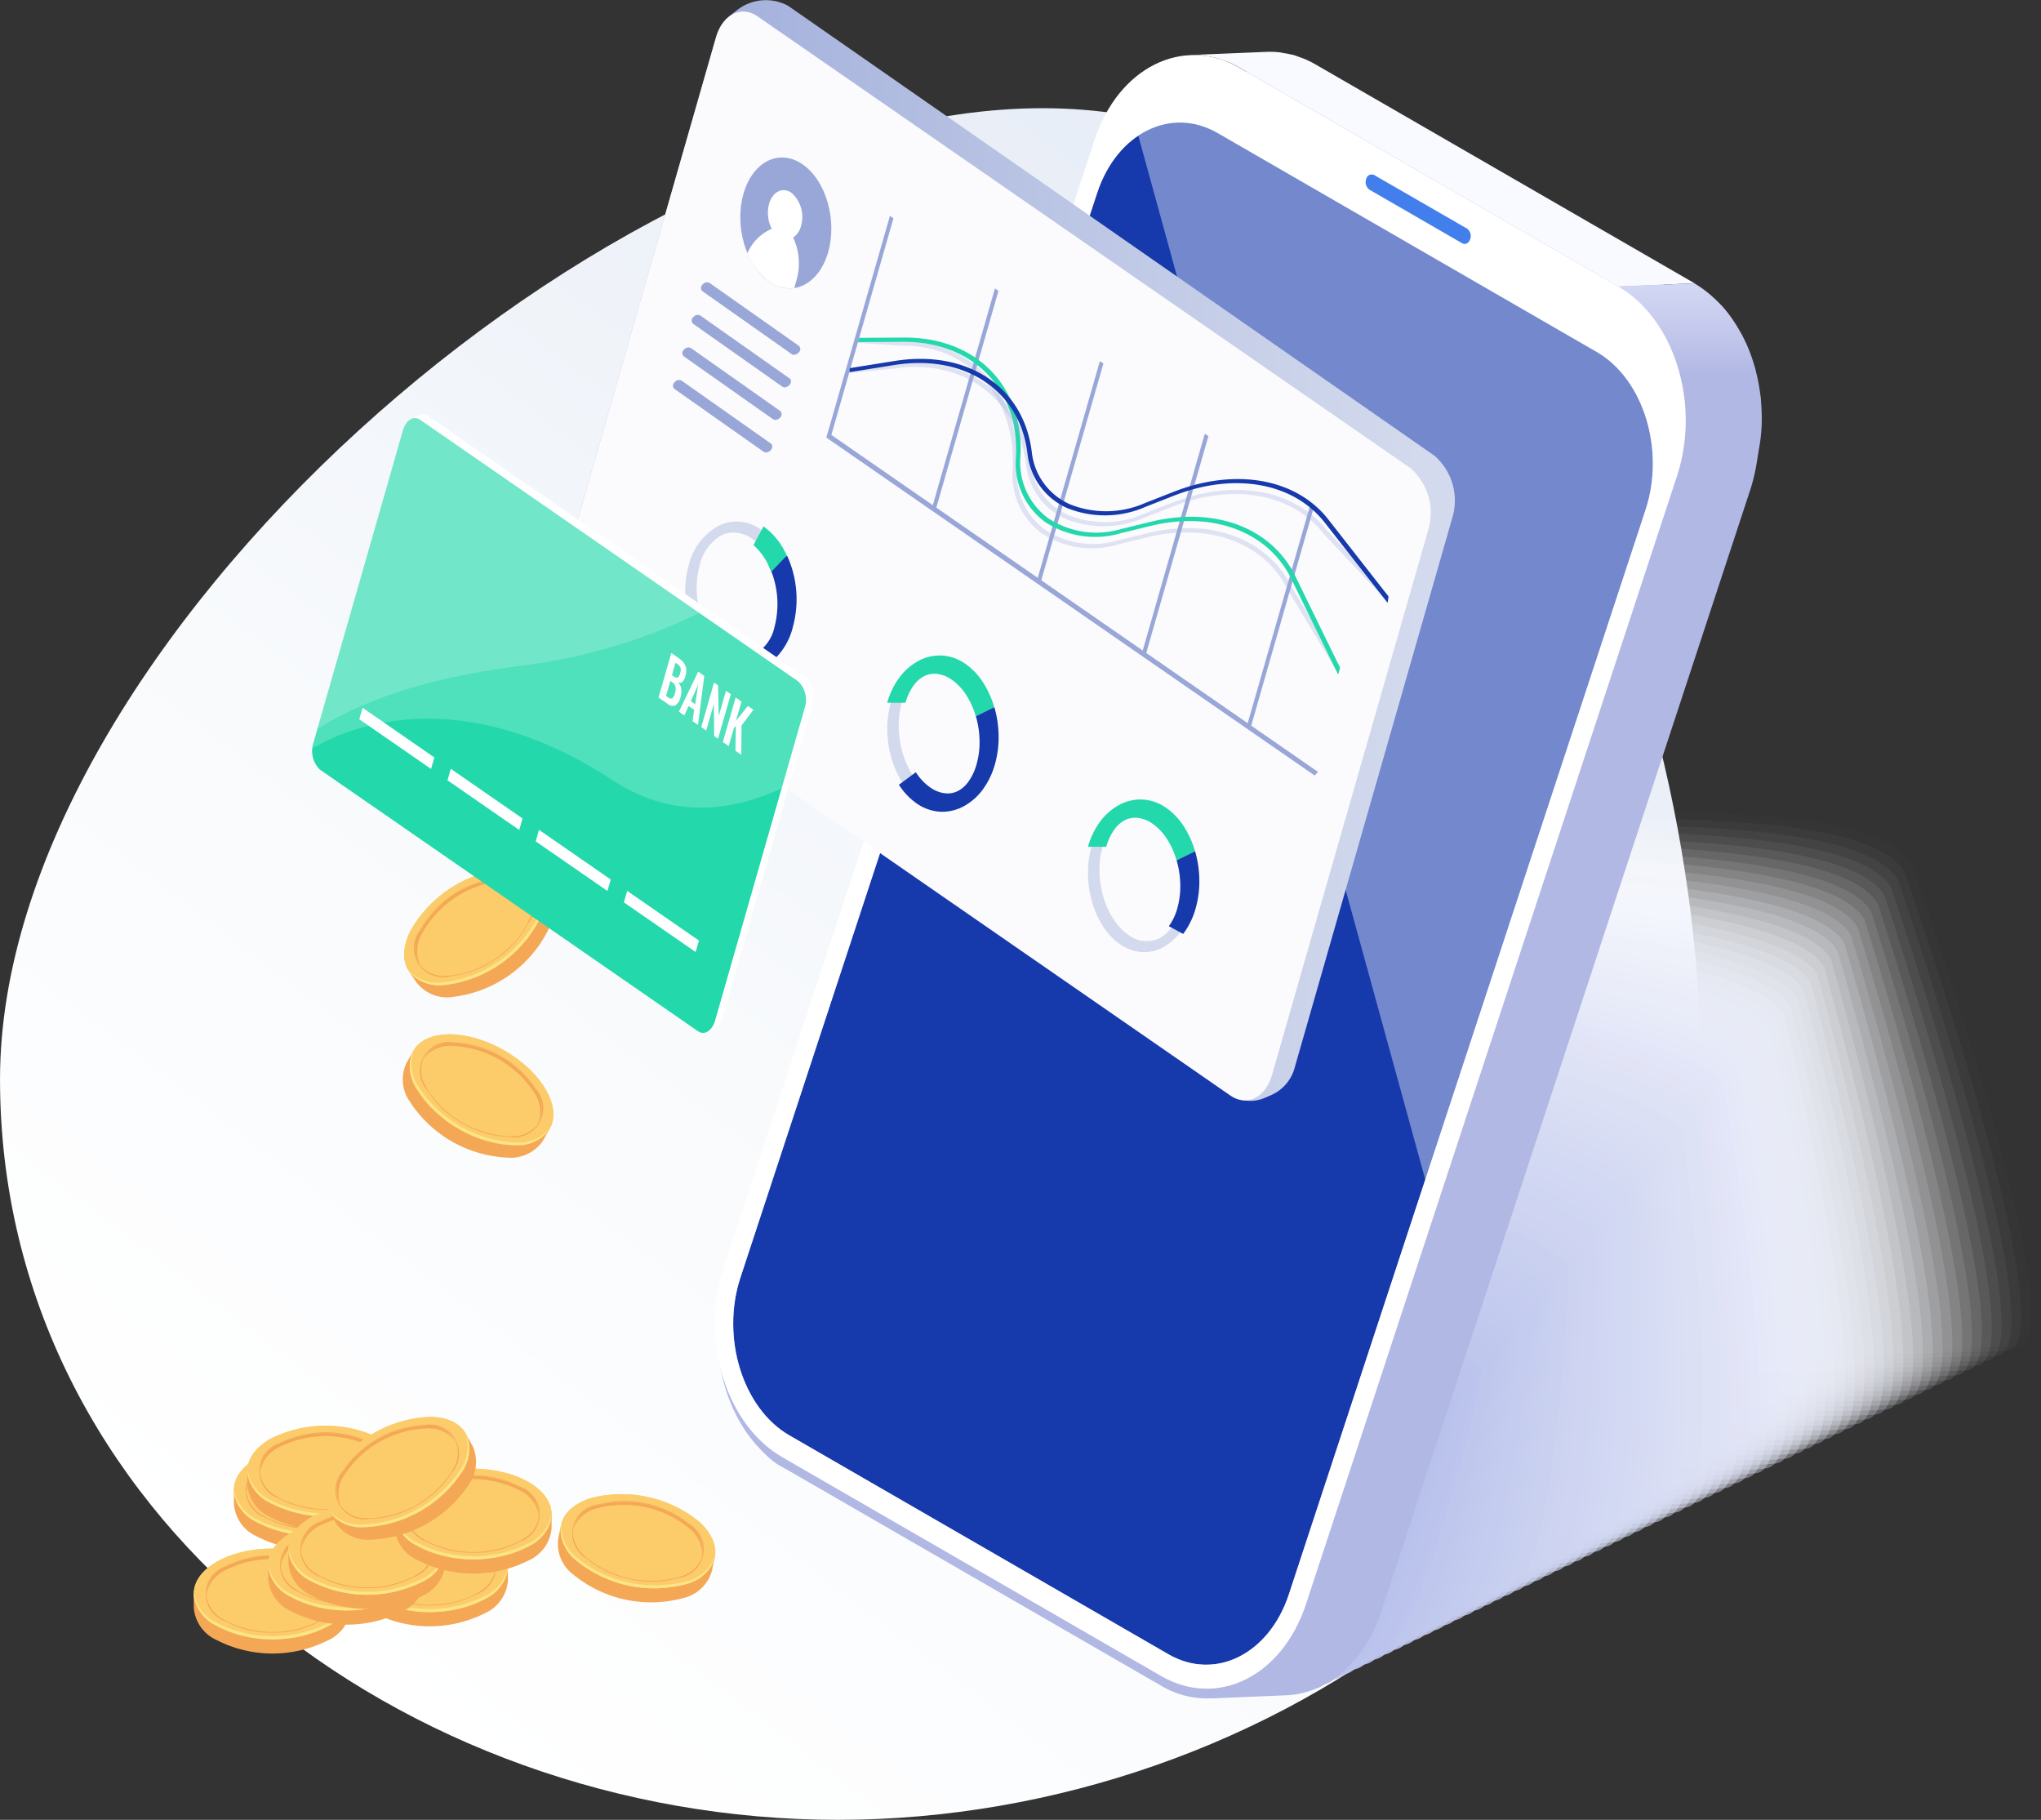<svg xmlns="http://www.w3.org/2000/svg" xmlns:xlink="http://www.w3.org/1999/xlink" width="134.611" height="120.008" viewBox="0 0 134.611 120.008">
  <rect x="0" y="0" width="134.611" height="120.008" fill="#333333" stroke="none"/>
  <defs>
    <linearGradient id="linear-gradient" x1="0.146" y1="1.032" x2="0.924" y2="0.012" gradientUnits="objectBoundingBox">
      <stop offset="0.1" stop-color="#fff"/>
      <stop offset="0.438" stop-color="#f8fafc"/>
      <stop offset="0.911" stop-color="#e6ecf6"/>
      <stop offset="1" stop-color="#e2e9f5"/>
    </linearGradient>
    <radialGradient id="radial-gradient" cx="0.127" cy="0.537" r="0.968" gradientTransform="matrix(0.516, -0.783, 0.649, 0.622, -42.873, 1.132)" gradientUnits="objectBoundingBox">
      <stop offset="0" stop-color="#fce586"/>
      <stop offset="0.227" stop-color="#fcdb7b"/>
      <stop offset="0.616" stop-color="#fccf6f"/>
      <stop offset="1" stop-color="#fccc6b"/>
    </radialGradient>
    <radialGradient id="radial-gradient-2" cx="0.775" cy="1.208" r="3.504" gradientTransform="matrix(0.551, -0.298, 0.172, 0.955, -23.557, -3.483)" xlink:href="#radial-gradient"/>
    <radialGradient id="radial-gradient-3" cx="0.211" cy="0.214" r="1.237" gradientTransform="matrix(0.552, -0.294, 0.17, 0.956, 16.153, 0.723)" xlink:href="#radial-gradient"/>
    <radialGradient id="radial-gradient-4" cx="0.773" cy="1.21" r="3.504" gradientTransform="matrix(0.552, -0.294, 0.17, 0.956, 19.175, 1.008)" xlink:href="#radial-gradient"/>
    <radialGradient id="radial-gradient-5" cx="0.211" cy="0.214" r="1.237" gradientTransform="matrix(0.552, -0.294, 0.17, 0.956, 16.158, 0.734)" xlink:href="#radial-gradient"/>
    <radialGradient id="radial-gradient-6" cx="0.773" cy="1.21" r="3.504" gradientTransform="matrix(0.552, -0.294, 0.17, 0.956, 19.182, 1.022)" xlink:href="#radial-gradient"/>
    <radialGradient id="radial-gradient-7" cx="0.784" cy="0.21" r="0.714" gradientTransform="matrix(0.516, 0.955, -1.653, 0.298, -50.261, -44.684)" xlink:href="#radial-gradient"/>
    <radialGradient id="radial-gradient-8" cx="-0.208" cy="0.775" r="2.023" gradientTransform="matrix(0.516, 0.955, -1.653, 0.298, -58.47, -53.35)" xlink:href="#radial-gradient"/>
    <radialGradient id="radial-gradient-9" cx="0.784" cy="0.21" r="0.714" gradientTransform="matrix(0.516, 0.955, -1.653, 0.298, -50.765, -44.884)" xlink:href="#radial-gradient"/>
    <radialGradient id="radial-gradient-10" cx="0.773" cy="1.21" r="3.504" gradientTransform="matrix(0.552, -0.294, 0.17, 0.956, 19.114, 0.935)" xlink:href="#radial-gradient"/>
    <radialGradient id="radial-gradient-11" cx="0.784" cy="0.21" r="0.714" gradientTransform="matrix(0.516, 0.955, -1.653, 0.298, -50.494, -44.836)" xlink:href="#radial-gradient"/>
    <radialGradient id="radial-gradient-12" cx="0.773" cy="1.21" r="3.504" gradientTransform="matrix(0.552, -0.294, 0.17, 0.956, 19.08, 0.96)" xlink:href="#radial-gradient"/>
    <radialGradient id="radial-gradient-13" cx="0.211" cy="0.214" r="1.237" gradientTransform="matrix(0.552, -0.294, 0.17, 0.956, 16.072, 0.692)" xlink:href="#radial-gradient"/>
    <radialGradient id="radial-gradient-14" cx="0.773" cy="1.21" r="3.504" gradientTransform="matrix(0.552, -0.294, 0.17, 0.956, 19.079, 0.972)" xlink:href="#radial-gradient"/>
    <radialGradient id="radial-gradient-15" cx="0.784" cy="0.21" r="0.714" gradientTransform="matrix(0.516, 0.955, -1.653, 0.298, -50.315, -44.914)" xlink:href="#radial-gradient"/>
    <radialGradient id="radial-gradient-16" cx="0.773" cy="1.21" r="3.504" gradientTransform="matrix(0.552, -0.294, 0.17, 0.956, 19.096, 0.993)" xlink:href="#radial-gradient"/>
    <radialGradient id="radial-gradient-17" cx="0.247" cy="0.133" r="1.186" gradientTransform="matrix(0.609, -0.092, 0.056, 0.996, 10.653, 0.663)" xlink:href="#radial-gradient"/>
    <radialGradient id="radial-gradient-18" cx="0.686" cy="1.259" r="3.36" gradientTransform="matrix(0.609, -0.092, 0.056, 0.996, 12.75, 0.824)" xlink:href="#radial-gradient"/>
    <radialGradient id="radial-gradient-19" cx="0.784" cy="0.21" r="0.714" gradientTransform="matrix(0.516, 0.955, -1.653, 0.298, -166.029, -77.949)" xlink:href="#radial-gradient"/>
    <radialGradient id="radial-gradient-20" cx="0.539" cy="1.197" r="2.869" gradientTransform="matrix(0.753, 0.215, -0.166, 0.977, -27.207, -5.189)" xlink:href="#radial-gradient"/>
    <radialGradient id="radial-gradient-21" cx="0.137" cy="0.499" r="1.017" gradientTransform="matrix(0.526, -0.727, 0.556, 0.687, -27.471, 3.223)" xlink:href="#radial-gradient"/>
    <radialGradient id="radial-gradient-22" cx="0.98" cy="0.816" r="2.882" gradientTransform="matrix(0.526, -0.727, 0.556, 0.687, -33.102, 4.406)" xlink:href="#radial-gradient"/>
    <linearGradient id="linear-gradient-2" x1="-65.263" y1="0.066" x2="-65.263" y2="-1.017" gradientUnits="objectBoundingBox">
      <stop offset="0" stop-color="#b1b8e4"/>
      <stop offset="0.035" stop-color="#c7ccee"/>
      <stop offset="0.081" stop-color="#dde2f9"/>
      <stop offset="0.11" stop-color="#e6eafe"/>
      <stop offset="0.719" stop-color="#e6eafe"/>
      <stop offset="1" stop-color="#f9faff"/>
    </linearGradient>
    <linearGradient id="linear-gradient-3" x1="-343.561" y1="-19.928" x2="-343.781" y2="-20.322" gradientUnits="objectBoundingBox">
      <stop offset="0" stop-color="#437fec"/>
      <stop offset="0.198" stop-color="#448aec"/>
      <stop offset="0.552" stop-color="#47a9ec"/>
      <stop offset="1" stop-color="#4cd9ed"/>
    </linearGradient>
    <linearGradient id="linear-gradient-4" x1="-0.013" y1="0.5" x2="0.962" y2="0.5" gradientUnits="objectBoundingBox">
      <stop offset="0.004" stop-color="#99a7d8"/>
      <stop offset="1" stop-color="#d3daed"/>
    </linearGradient>
  </defs>
  <g id="Group_46375" data-name="Group 46375" transform="translate(-2244.791 -670.149)">
    <g id="Group_46370" data-name="Group 46370">
      <g id="Group_46369" data-name="Group 46369" transform="translate(2244.791 670.149)">
        <g id="Group_46366" data-name="Group 46366">
          <g id="Group_46372" data-name="Group 46372" transform="translate(0 0)">
            <path id="Path_36854" data-name="Path 36854" d="M5895.016,550.918c0,28.652-28.29,48.842-56.943,48.842s-55.254-20.19-55.254-48.842,40.1-64.031,68.756-64.031S5895.016,522.266,5895.016,550.918Z" transform="translate(-5782.818 -479.752)" fill="url(#linear-gradient)"/>
            <g id="Group_46371" data-name="Group 46371" transform="translate(12.766)">
              <g id="Group_46140" data-name="Group 46140" transform="translate(0 0)">
                <g id="Group_46126" data-name="Group 46126" transform="translate(13.484 56.615)">
                  <path id="Path_36776" data-name="Path 36776" d="M3018.711,1396.868l0,.511a3.356,3.356,0,0,0-1.66-.247,8.1,8.1,0,0,0-6.06,4.115,3.393,3.393,0,0,0-.384,1.6l-.472-.156.509.748v0a2.548,2.548,0,0,0,2.466.935,8.1,8.1,0,0,0,6.06-4.117,2.574,2.574,0,0,0,.067-2.6h0Z" transform="translate(-3009.417 -1395.258)" fill="#f4a856"/>
                  <path id="Path_36777" data-name="Path 36777" d="M3018.634,1399.443a8.1,8.1,0,0,1-6.061,4.116c-2.329.171-3.393-1.4-2.376-3.5a8.1,8.1,0,0,1,6.06-4.117C3018.587,1395.774,3019.651,1397.341,3018.634,1399.443Z" transform="translate(-3009.407 -1395.231)" fill="#fccc6b"/>
                  <path id="Path_36778" data-name="Path 36778" d="M3018.634,1399.443a8.1,8.1,0,0,1-6.061,4.116c-2.329.171-3.393-1.4-2.376-3.5a8.1,8.1,0,0,1,6.06-4.117C3018.587,1395.774,3019.651,1397.341,3018.634,1399.443Z" transform="translate(-3009.407 -1395.231)" fill="url(#radial-gradient)"/>
                  <path id="Path_36779" data-name="Path 36779" d="M3015.9,1401.861a6.353,6.353,0,0,1-3.006,1.147,1.917,1.917,0,0,1-2.038-3,6.854,6.854,0,0,1,5.124-3.48,1.916,1.916,0,0,1,2.037,3A6.329,6.329,0,0,1,3015.9,1401.861Zm-2.876-4.114a6.223,6.223,0,0,0-2.089,2.3,1.832,1.832,0,0,0,1.952,2.875,6.759,6.759,0,0,0,5.052-3.431,1.831,1.831,0,0,0-1.953-2.874A6.266,6.266,0,0,0,3013.023,1397.747Z" transform="translate(-3009.428 -1395.248)" fill="#f4a856"/>
                  <ellipse id="Ellipse_2145" data-name="Ellipse 2145" cx="4.349" cy="2.511" rx="4.349" ry="2.511" transform="translate(0 4.886) rotate(-34.182)" fill="url(#radial-gradient-2)"/>
                  <path id="Path_36780" data-name="Path 36780" d="M3011.014,1400.2a6.8,6.8,0,0,1,5.087-3.456,2.224,2.224,0,0,1,1.99.67,2.1,2.1,0,0,0-2.106-.842,6.8,6.8,0,0,0-5.088,3.456,2.1,2.1,0,0,0,.007,2.267A2.221,2.221,0,0,1,3011.014,1400.2Z" transform="translate(-3009.43 -1395.249)" fill="#f4a856"/>
                  <path id="Path_36781" data-name="Path 36781" d="M3018.532,1399.3a8.1,8.1,0,0,1-6.061,4.115,2.63,2.63,0,0,1-2.384-.817,2.516,2.516,0,0,0,2.495.98,8.1,8.1,0,0,0,6.061-4.116,2.517,2.517,0,0,0,.008-2.681A2.632,2.632,0,0,1,3018.532,1399.3Z" transform="translate(-3009.416 -1395.256)" fill="#fce586"/>
                </g>
                <path id="Path_36782" data-name="Path 36782" d="M3018,1401.93a6.482,6.482,0,0,0,1.241-1.7,2.574,2.574,0,0,0,.067-2.6l-.532-.784c-.008-.011-.018-.019-.025-.03s-.022-.033-.034-.049l.009.016a2.617,2.617,0,0,0-2.394-.835,7.721,7.721,0,0,0-3.945,1.641l4.194,4.344Z" transform="translate(-2993.74 -1343.524)" fill="#f4a856"/>
                <g id="Group_46130" data-name="Group 46130" transform="translate(2.652 95.288)">
                  <path id="Path_36795" data-name="Path 36795" d="M3019.407,1433.165l-.285.424a3.361,3.361,0,0,0-1.229-1.143,8.1,8.1,0,0,0-7.325-.033,3.383,3.383,0,0,0-1.219,1.1l-.3-.4,0,.9h0a2.548,2.548,0,0,0,1.506,2.165,8.1,8.1,0,0,0,7.325.033,2.576,2.576,0,0,0,1.527-2.108h0Z" transform="translate(-3009.043 -1430.151)" fill="#f4a856"/>
                  <path id="Path_36796" data-name="Path 36796" d="M3017.881,1435.231a8.1,8.1,0,0,1-7.325-.033c-2.018-1.177-2.009-3.071.019-4.23a8.1,8.1,0,0,1,7.325.033C3019.917,1432.178,3019.909,1434.072,3017.881,1435.231Z" transform="translate(-3009.043 -1430.109)" fill="#fccc6b"/>
                  <path id="Path_36797" data-name="Path 36797" d="M3017.881,1435.231a8.1,8.1,0,0,1-7.325-.033c-2.018-1.177-2.009-3.071.019-4.23a8.1,8.1,0,0,1,7.325.033C3019.917,1432.178,3019.909,1434.072,3017.881,1435.231Z" transform="translate(-3009.043 -1430.109)" fill="url(#radial-gradient-3)"/>
                  <path id="Path_36798" data-name="Path 36798" d="M3014.274,1435.666a6.351,6.351,0,0,1-3.128-.753,1.917,1.917,0,0,1,.017-3.627,6.858,6.858,0,0,1,6.194.028,1.917,1.917,0,0,1-.017,3.627A6.321,6.321,0,0,1,3014.274,1435.666Zm-.045-5.019a6.223,6.223,0,0,0-3.023.715,1.831,1.831,0,0,0-.016,3.475,6.757,6.757,0,0,0,6.106.027,1.832,1.832,0,0,0,.016-3.475A6.271,6.271,0,0,0,3014.229,1430.646Z" transform="translate(-3009.067 -1430.122)" fill="#f4a856"/>
                  <path id="Path_36799" data-name="Path 36799" d="M3017.32,1434.9a6.794,6.794,0,0,1-6.15-.027c-1.694-.988-1.687-2.578.015-3.551a6.8,6.8,0,0,1,6.15.027C3019.029,1432.34,3019.022,1433.93,3017.32,1434.9Z" transform="translate(-3009.068 -1430.124)" fill="url(#radial-gradient-4)"/>
                  <path id="Path_36800" data-name="Path 36800" d="M3011.184,1431.533a6.8,6.8,0,0,1,6.15.028,2.222,2.222,0,0,1,1.263,1.676,2.106,2.106,0,0,0-1.262-1.885,6.8,6.8,0,0,0-6.15-.027,2.1,2.1,0,0,0-1.278,1.873A2.227,2.227,0,0,1,3011.184,1431.533Z" transform="translate(-3009.068 -1430.124)" fill="#f4a856"/>
                  <path id="Path_36801" data-name="Path 36801" d="M3017.882,1435.12a8.1,8.1,0,0,1-7.325-.032,2.634,2.634,0,0,1-1.5-2.023,2.52,2.52,0,0,0,1.5,2.22,8.1,8.1,0,0,0,7.325.033,2.517,2.517,0,0,0,1.523-2.207A2.629,2.629,0,0,1,3017.882,1435.12Z" transform="translate(-3009.043 -1430.196)" fill="#fce586"/>
                </g>
                <g id="Group_46131" data-name="Group 46131" transform="translate(3.542 94.018)">
                  <path id="Path_36802" data-name="Path 36802" d="M3020.323,1431.857l-.285.424a3.355,3.355,0,0,0-1.229-1.142,8.094,8.094,0,0,0-7.325-.033,3.37,3.37,0,0,0-1.219,1.1l-.3-.4,0,.9v0a2.551,2.551,0,0,0,1.506,2.166,8.094,8.094,0,0,0,7.326.033,2.574,2.574,0,0,0,1.527-2.108h0Z" transform="translate(-3009.96 -1428.844)" fill="#f4a856"/>
                  <path id="Path_36803" data-name="Path 36803" d="M3018.8,1433.923a8.094,8.094,0,0,1-7.325-.033c-2.018-1.176-2.009-3.07.018-4.229a8.1,8.1,0,0,1,7.326.033C3020.833,1430.87,3020.826,1432.764,3018.8,1433.923Z" transform="translate(-3009.96 -1428.801)" fill="#fccc6b"/>
                  <path id="Path_36804" data-name="Path 36804" d="M3018.8,1433.923a8.094,8.094,0,0,1-7.325-.033c-2.018-1.176-2.009-3.07.018-4.229a8.1,8.1,0,0,1,7.326.033C3020.833,1430.87,3020.826,1432.764,3018.8,1433.923Z" transform="translate(-3009.96 -1428.801)" fill="url(#radial-gradient-5)"/>
                  <path id="Path_36805" data-name="Path 36805" d="M3015.19,1434.357a6.35,6.35,0,0,1-3.128-.753,1.917,1.917,0,0,1,.016-3.626,6.852,6.852,0,0,1,6.194.028,1.916,1.916,0,0,1-.016,3.626A6.315,6.315,0,0,1,3015.19,1434.357Zm-.045-5.018a6.226,6.226,0,0,0-3.023.715,1.831,1.831,0,0,0-.016,3.474,6.757,6.757,0,0,0,6.106.027,1.831,1.831,0,0,0,.015-3.474A6.26,6.26,0,0,0,3015.145,1429.339Z" transform="translate(-3009.984 -1428.814)" fill="#f4a856"/>
                  <path id="Path_36806" data-name="Path 36806" d="M3018.235,1433.6a6.8,6.8,0,0,1-6.15-.028c-1.694-.988-1.687-2.577.016-3.551a6.8,6.8,0,0,1,6.149.028C3019.946,1431.033,3019.938,1432.622,3018.235,1433.6Z" transform="translate(-3009.985 -1428.816)" fill="url(#radial-gradient-6)"/>
                  <path id="Path_36807" data-name="Path 36807" d="M3012.1,1430.226a6.794,6.794,0,0,1,6.149.027,2.224,2.224,0,0,1,1.262,1.677,2.1,2.1,0,0,0-1.261-1.885,6.8,6.8,0,0,0-6.149-.028,2.1,2.1,0,0,0-1.278,1.874A2.223,2.223,0,0,1,3012.1,1430.226Z" transform="translate(-3009.985 -1428.816)" fill="#f4a856"/>
                  <path id="Path_36808" data-name="Path 36808" d="M3018.8,1433.813a8.094,8.094,0,0,1-7.325-.033,2.633,2.633,0,0,1-1.5-2.023,2.518,2.518,0,0,0,1.5,2.22,8.1,8.1,0,0,0,7.325.033,2.517,2.517,0,0,0,1.523-2.206A2.63,2.63,0,0,1,3018.8,1433.813Z" transform="translate(-3009.96 -1428.888)" fill="#fce586"/>
                </g>
                <g id="Group_46132" data-name="Group 46132" transform="translate(10.358 100.303)">
                  <path id="Path_36809" data-name="Path 36809" d="M3027.355,1438.356l-.285.424a3.363,3.363,0,0,0-1.228-1.143,8.1,8.1,0,0,0-7.325-.032,3.382,3.382,0,0,0-1.22,1.1l-.3-.4,0,.9h0a2.549,2.549,0,0,0,1.506,2.166,8.1,8.1,0,0,0,7.326.033,2.573,2.573,0,0,0,1.527-2.108h0Z" transform="translate(-3016.982 -1435.319)" fill="#f4a856"/>
                  <ellipse id="Ellipse_2146" data-name="Ellipse 2146" cx="2.991" cy="5.18" rx="2.991" ry="5.18" transform="translate(0 5.981) rotate(-89.743)" fill="#fccc6b"/>
                  <ellipse id="Ellipse_2147" data-name="Ellipse 2147" cx="2.991" cy="5.18" rx="2.991" ry="5.18" transform="translate(0 5.981) rotate(-89.743)" fill="url(#radial-gradient-7)"/>
                  <path id="Path_36810" data-name="Path 36810" d="M3022.222,1440.856a6.347,6.347,0,0,1-3.127-.753,1.916,1.916,0,0,1,.016-3.626,6.856,6.856,0,0,1,6.194.027,1.917,1.917,0,0,1-.017,3.627A6.323,6.323,0,0,1,3022.222,1440.856Zm-.045-5.019a6.227,6.227,0,0,0-3.023.715,1.832,1.832,0,0,0-.016,3.475,6.758,6.758,0,0,0,6.106.027,1.831,1.831,0,0,0,.015-3.475A6.263,6.263,0,0,0,3022.177,1435.837Z" transform="translate(-3017.007 -1435.29)" fill="#f4a856"/>
                  <ellipse id="Ellipse_2148" data-name="Ellipse 2148" cx="2.511" cy="4.349" rx="2.511" ry="4.349" transform="matrix(0.004, -1, 1, 0.004, 0.833, 5.505)" fill="url(#radial-gradient-8)"/>
                  <path id="Path_36811" data-name="Path 36811" d="M3019.133,1436.724a6.8,6.8,0,0,1,6.15.028,2.221,2.221,0,0,1,1.262,1.676,2.1,2.1,0,0,0-1.261-1.885,6.8,6.8,0,0,0-6.15-.027,2.1,2.1,0,0,0-1.277,1.873A2.222,2.222,0,0,1,3019.133,1436.724Z" transform="translate(-3017.008 -1435.291)" fill="#f4a856"/>
                  <path id="Path_36812" data-name="Path 36812" d="M3025.831,1440.311a8.1,8.1,0,0,1-7.325-.032,2.633,2.633,0,0,1-1.5-2.023,2.519,2.519,0,0,0,1.5,2.22,8.1,8.1,0,0,0,7.325.033,2.519,2.519,0,0,0,1.523-2.207A2.631,2.631,0,0,1,3025.831,1440.311Z" transform="translate(-3016.983 -1435.364)" fill="#fce586"/>
                </g>
                <g id="Group_46133" data-name="Group 46133" transform="translate(0 102.1)">
                  <path id="Path_36813" data-name="Path 36813" d="M3016.685,1440.207l-.287.424a3.35,3.35,0,0,0-1.228-1.143,8.1,8.1,0,0,0-7.325-.033,3.388,3.388,0,0,0-1.22,1.1l-.3-.4,0,.9h0a2.548,2.548,0,0,0,1.505,2.165,8.1,8.1,0,0,0,7.325.033,2.573,2.573,0,0,0,1.527-2.108h0Z" transform="translate(-3006.311 -1437.17)" fill="#f4a856"/>
                  <ellipse id="Ellipse_2149" data-name="Ellipse 2149" cx="2.991" cy="5.18" rx="2.991" ry="5.18" transform="translate(0 5.981) rotate(-89.743)" fill="#fccc6b"/>
                  <ellipse id="Ellipse_2150" data-name="Ellipse 2150" cx="2.991" cy="5.18" rx="2.991" ry="5.18" transform="translate(0 5.981) rotate(-89.743)" fill="url(#radial-gradient-9)"/>
                  <path id="Path_36814" data-name="Path 36814" d="M3011.551,1442.708a6.349,6.349,0,0,1-3.128-.753,1.916,1.916,0,0,1,.017-3.626,6.856,6.856,0,0,1,6.194.027,1.917,1.917,0,0,1-.016,3.627A6.328,6.328,0,0,1,3011.551,1442.708Zm-.045-5.019a6.222,6.222,0,0,0-3.022.715,1.832,1.832,0,0,0-.017,3.475,6.758,6.758,0,0,0,6.106.027,1.831,1.831,0,0,0,.016-3.475A6.265,6.265,0,0,0,3011.505,1437.688Z" transform="translate(-3006.334 -1437.141)" fill="#f4a856"/>
                  <path id="Path_36815" data-name="Path 36815" d="M3014.6,1441.945a6.8,6.8,0,0,1-6.15-.027c-1.694-.988-1.687-2.578.015-3.551a6.8,6.8,0,0,1,6.15.027C3016.306,1439.382,3016.3,1440.972,3014.6,1441.945Z" transform="translate(-3006.336 -1437.142)" fill="url(#radial-gradient-10)"/>
                  <path id="Path_36816" data-name="Path 36816" d="M3008.461,1438.575a6.8,6.8,0,0,1,6.15.028,2.22,2.22,0,0,1,1.262,1.676,2.1,2.1,0,0,0-1.261-1.885,6.8,6.8,0,0,0-6.15-.027,2.1,2.1,0,0,0-1.277,1.873A2.22,2.22,0,0,1,3008.461,1438.575Z" transform="translate(-3006.336 -1437.142)" fill="#f4a856"/>
                  <path id="Path_36817" data-name="Path 36817" d="M3015.159,1442.162a8.1,8.1,0,0,1-7.325-.032,2.631,2.631,0,0,1-1.5-2.023,2.52,2.52,0,0,0,1.5,2.22,8.1,8.1,0,0,0,7.325.033,2.518,2.518,0,0,0,1.523-2.207A2.632,2.632,0,0,1,3015.159,1442.162Z" transform="translate(-3006.311 -1437.215)" fill="#fce586"/>
                </g>
                <g id="Group_46134" data-name="Group 46134" transform="translate(4.901 100.195)">
                  <path id="Path_36818" data-name="Path 36818" d="M3021.734,1438.244l-.286.424a3.344,3.344,0,0,0-1.228-1.142,8.094,8.094,0,0,0-7.325-.033,3.4,3.4,0,0,0-1.22,1.1l-.3-.4,0,.9h0a2.548,2.548,0,0,0,1.506,2.165,8.1,8.1,0,0,0,7.326.032,2.573,2.573,0,0,0,1.526-2.107h0Z" transform="translate(-3011.36 -1435.208)" fill="#f4a856"/>
                  <ellipse id="Ellipse_2151" data-name="Ellipse 2151" cx="2.991" cy="5.18" rx="2.991" ry="5.18" transform="translate(0 5.981) rotate(-89.743)" fill="#fccc6b"/>
                  <ellipse id="Ellipse_2152" data-name="Ellipse 2152" cx="2.991" cy="5.18" rx="2.991" ry="5.18" transform="translate(0 5.981) rotate(-89.743)" fill="url(#radial-gradient-11)"/>
                  <path id="Path_36819" data-name="Path 36819" d="M3016.6,1440.745a6.349,6.349,0,0,1-3.127-.753,1.917,1.917,0,0,1,.017-3.627,6.855,6.855,0,0,1,6.193.028,1.917,1.917,0,0,1-.016,3.626A6.315,6.315,0,0,1,3016.6,1440.745Zm-.044-5.019a6.223,6.223,0,0,0-3.023.715,1.832,1.832,0,0,0-.017,3.475,6.76,6.76,0,0,0,6.106.027,1.832,1.832,0,0,0,.017-3.475A6.26,6.26,0,0,0,3016.555,1435.726Z" transform="translate(-3011.384 -1435.178)" fill="#f4a856"/>
                  <path id="Path_36820" data-name="Path 36820" d="M3019.646,1439.983a6.8,6.8,0,0,1-6.15-.027c-1.693-.988-1.687-2.578.016-3.552a6.8,6.8,0,0,1,6.15.028C3021.355,1437.42,3021.348,1439.01,3019.646,1439.983Z" transform="translate(-3011.385 -1435.18)" fill="url(#radial-gradient-12)"/>
                  <path id="Path_36821" data-name="Path 36821" d="M3013.51,1436.613a6.8,6.8,0,0,1,6.15.027,2.223,2.223,0,0,1,1.262,1.677,2.1,2.1,0,0,0-1.261-1.885,6.8,6.8,0,0,0-6.15-.028,2.1,2.1,0,0,0-1.278,1.874A2.221,2.221,0,0,1,3013.51,1436.613Z" transform="translate(-3011.385 -1435.18)" fill="#f4a856"/>
                  <path id="Path_36822" data-name="Path 36822" d="M3020.208,1440.2a8.094,8.094,0,0,1-7.325-.033,2.632,2.632,0,0,1-1.5-2.023,2.518,2.518,0,0,0,1.5,2.22,8.094,8.094,0,0,0,7.325.033,2.518,2.518,0,0,0,1.523-2.206A2.629,2.629,0,0,1,3020.208,1440.2Z" transform="translate(-3011.36 -1435.252)" fill="#fce586"/>
                </g>
                <g id="Group_46135" data-name="Group 46135" transform="translate(6.249 99.183)">
                  <path id="Path_36823" data-name="Path 36823" d="M3023.113,1437.178l-.285.424a3.367,3.367,0,0,0-1.229-1.143,8.1,8.1,0,0,0-7.325-.032,3.366,3.366,0,0,0-1.219,1.1l-.3-.4,0,.9h0a2.547,2.547,0,0,0,1.507,2.165,8.1,8.1,0,0,0,7.326.033,2.575,2.575,0,0,0,1.526-2.108h0Z" transform="translate(-3012.749 -1434.165)" fill="#f4a856"/>
                  <path id="Path_36824" data-name="Path 36824" d="M3021.587,1439.244a8.1,8.1,0,0,1-7.326-.033c-2.018-1.177-2.009-3.071.019-4.229a8.1,8.1,0,0,1,7.325.032C3023.623,1436.191,3023.615,1438.085,3021.587,1439.244Z" transform="translate(-3012.749 -1434.122)" fill="#fccc6b"/>
                  <path id="Path_36825" data-name="Path 36825" d="M3021.587,1439.244a8.1,8.1,0,0,1-7.326-.033c-2.018-1.177-2.009-3.071.019-4.229a8.1,8.1,0,0,1,7.325.032C3023.623,1436.191,3023.615,1438.085,3021.587,1439.244Z" transform="translate(-3012.749 -1434.122)" fill="url(#radial-gradient-13)"/>
                  <path id="Path_36826" data-name="Path 36826" d="M3017.98,1439.679a6.351,6.351,0,0,1-3.128-.753,1.917,1.917,0,0,1,.016-3.626,6.857,6.857,0,0,1,6.194.027,1.917,1.917,0,0,1-.017,3.627A6.322,6.322,0,0,1,3017.98,1439.679Zm-.046-5.019a6.222,6.222,0,0,0-3.023.715,1.832,1.832,0,0,0-.015,3.475,6.758,6.758,0,0,0,6.106.027,1.832,1.832,0,0,0,.015-3.475A6.267,6.267,0,0,0,3017.935,1434.659Z" transform="translate(-3012.773 -1434.135)" fill="#f4a856"/>
                  <path id="Path_36827" data-name="Path 36827" d="M3021.025,1438.916a6.8,6.8,0,0,1-6.15-.027c-1.694-.988-1.687-2.578.015-3.551a6.8,6.8,0,0,1,6.15.027C3022.735,1436.353,3022.728,1437.943,3021.025,1438.916Z" transform="translate(-3012.774 -1434.137)" fill="url(#radial-gradient-14)"/>
                  <path id="Path_36828" data-name="Path 36828" d="M3014.89,1435.546a6.8,6.8,0,0,1,6.15.028,2.217,2.217,0,0,1,1.262,1.676,2.1,2.1,0,0,0-1.261-1.885,6.8,6.8,0,0,0-6.15-.027,2.1,2.1,0,0,0-1.277,1.873A2.223,2.223,0,0,1,3014.89,1435.546Z" transform="translate(-3012.774 -1434.137)" fill="#f4a856"/>
                  <path id="Path_36829" data-name="Path 36829" d="M3021.588,1439.133a8.1,8.1,0,0,1-7.325-.032,2.634,2.634,0,0,1-1.5-2.023,2.518,2.518,0,0,0,1.5,2.22,8.1,8.1,0,0,0,7.326.033,2.518,2.518,0,0,0,1.523-2.207A2.628,2.628,0,0,1,3021.588,1439.133Z" transform="translate(-3012.75 -1434.209)" fill="#fce586"/>
                </g>
                <g id="Group_46136" data-name="Group 46136" transform="translate(13.241 96.827)">
                  <path id="Path_36830" data-name="Path 36830" d="M3023.844,1435.126l-.285.424a3.352,3.352,0,0,0-1.229-1.143,8.094,8.094,0,0,0-7.325-.033,3.383,3.383,0,0,0-1.219,1.1l-.3-.4,0,.9h0a2.55,2.55,0,0,0,1.506,2.166,8.1,8.1,0,0,0,7.325.032,2.575,2.575,0,0,0,1.527-2.107h0Z" transform="translate(-3013.471 -1432.09)" fill="#f4a856"/>
                  <ellipse id="Ellipse_2153" data-name="Ellipse 2153" cx="2.991" cy="5.18" rx="2.991" ry="5.18" transform="translate(0 5.981) rotate(-89.743)" fill="#fccc6b"/>
                  <ellipse id="Ellipse_2154" data-name="Ellipse 2154" cx="2.991" cy="5.18" rx="2.991" ry="5.18" transform="translate(0 5.981) rotate(-89.743)" fill="url(#radial-gradient-15)"/>
                  <path id="Path_36831" data-name="Path 36831" d="M3018.711,1437.628a6.352,6.352,0,0,1-3.128-.753,1.917,1.917,0,0,1,.016-3.627,6.856,6.856,0,0,1,6.194.028,1.916,1.916,0,0,1-.016,3.626A6.318,6.318,0,0,1,3018.711,1437.628Zm-.046-5.019a6.223,6.223,0,0,0-3.022.715,1.831,1.831,0,0,0-.016,3.475,6.76,6.76,0,0,0,6.106.027,1.832,1.832,0,0,0,.016-3.475A6.263,6.263,0,0,0,3018.666,1432.608Z" transform="translate(-3013.495 -1432.06)" fill="#f4a856"/>
                  <path id="Path_36832" data-name="Path 36832" d="M3021.757,1436.865a6.8,6.8,0,0,1-6.15-.027c-1.694-.988-1.687-2.578.015-3.551a6.8,6.8,0,0,1,6.15.028C3023.467,1434.3,3023.459,1435.892,3021.757,1436.865Z" transform="translate(-3013.496 -1432.062)" fill="url(#radial-gradient-16)"/>
                  <path id="Path_36833" data-name="Path 36833" d="M3015.622,1433.495a6.8,6.8,0,0,1,6.149.027,2.225,2.225,0,0,1,1.263,1.677,2.1,2.1,0,0,0-1.262-1.885,6.8,6.8,0,0,0-6.15-.028,2.1,2.1,0,0,0-1.277,1.874A2.224,2.224,0,0,1,3015.622,1433.495Z" transform="translate(-3013.497 -1432.062)" fill="#f4a856"/>
                  <path id="Path_36834" data-name="Path 36834" d="M3022.319,1437.082a8.1,8.1,0,0,1-7.325-.033,2.63,2.63,0,0,1-1.5-2.023,2.517,2.517,0,0,0,1.5,2.22,8.094,8.094,0,0,0,7.325.033,2.516,2.516,0,0,0,1.523-2.206A2.631,2.631,0,0,1,3022.319,1437.082Z" transform="translate(-3013.472 -1432.134)" fill="#fce586"/>
                </g>
                <g id="Group_46137" data-name="Group 46137" transform="translate(24.006 98.517)">
                  <path id="Path_36835" data-name="Path 36835" d="M3027.531,1435.938l-.366.357a3.359,3.359,0,0,0-.969-1.371,8.1,8.1,0,0,0-7.163-1.532,3.383,3.383,0,0,0-1.419.829l-.214-.449-.189.885h0a2.548,2.548,0,0,0,1.031,2.427,8.1,8.1,0,0,0,7.163,1.532,2.575,2.575,0,0,0,1.926-1.751h0Z" transform="translate(-3017.165 -1431.736)" fill="#f4a856"/>
                  <path id="Path_36836" data-name="Path 36836" d="M3025.611,1437.648a8.094,8.094,0,0,1-7.163-1.532c-1.734-1.565-1.338-3.417.885-4.136a8.1,8.1,0,0,1,7.163,1.532C3028.23,1435.078,3027.834,1436.929,3025.611,1437.648Z" transform="translate(-3017.171 -1431.695)" fill="#fccc6b"/>
                  <path id="Path_36837" data-name="Path 36837" d="M3025.611,1437.648a8.094,8.094,0,0,1-7.163-1.532c-1.734-1.565-1.338-3.417.885-4.136a8.1,8.1,0,0,1,7.163,1.532C3028.23,1435.078,3027.834,1436.929,3025.611,1437.648Z" transform="translate(-3017.171 -1431.695)" fill="url(#radial-gradient-17)"/>
                  <path id="Path_36838" data-name="Path 36838" d="M3022,1437.332a6.356,6.356,0,0,1-2.907-1.377,1.917,1.917,0,0,1,.758-3.547,6.853,6.853,0,0,1,6.057,1.295,1.917,1.917,0,0,1-.758,3.547A6.322,6.322,0,0,1,3022,1437.332Zm.983-4.922a6.227,6.227,0,0,0-3.1.082,1.832,1.832,0,0,0-.727,3.4,6.763,6.763,0,0,0,5.971,1.276,1.832,1.832,0,0,0,.727-3.4A6.252,6.252,0,0,0,3022.979,1432.41Z" transform="translate(-3017.195 -1431.709)" fill="#f4a856"/>
                  <path id="Path_36839" data-name="Path 36839" d="M3025.133,1437.209a6.8,6.8,0,0,1-6.014-1.286c-1.456-1.314-1.123-2.868.742-3.472a6.8,6.8,0,0,1,6.014,1.285C3027.331,1435.05,3027,1436.605,3025.133,1437.209Z" transform="translate(-3017.196 -1431.71)" fill="url(#radial-gradient-18)"/>
                  <path id="Path_36840" data-name="Path 36840" d="M3019.818,1432.655a6.8,6.8,0,0,1,6.014,1.285,2.222,2.222,0,0,1,.892,1.9,2.1,2.1,0,0,0-.848-2.1,6.8,6.8,0,0,0-6.014-1.285,2.1,2.1,0,0,0-1.634,1.572A2.222,2.222,0,0,1,3019.818,1432.655Z" transform="translate(-3017.196 -1431.71)" fill="#f4a856"/>
                  <path id="Path_36841" data-name="Path 36841" d="M3025.654,1437.514a8.1,8.1,0,0,1-7.165-1.532,2.633,2.633,0,0,1-1.058-2.288,2.516,2.516,0,0,0,1.017,2.48,8.094,8.094,0,0,0,7.163,1.532,2.516,2.516,0,0,0,1.942-1.848A2.631,2.631,0,0,1,3025.654,1437.514Z" transform="translate(-3017.171 -1431.753)" fill="#fce586"/>
                </g>
                <g id="Group_46138" data-name="Group 46138" transform="translate(13.017 66.693)">
                  <path id="Path_36842" data-name="Path 36842" d="M3019.415,1413.408l-.457.229a3.357,3.357,0,0,0-.507-1.6,8.1,8.1,0,0,0-6.36-3.636,3.39,3.39,0,0,0-1.6.358l-.067-.492-.449.785h0a2.546,2.546,0,0,0,.244,2.626,8.1,8.1,0,0,0,6.361,3.636,2.574,2.574,0,0,0,2.366-1.083h0Z" transform="translate(-3008.937 -1405.671)" fill="#f4a856"/>
                  <ellipse id="Ellipse_2155" data-name="Ellipse 2155" cx="2.991" cy="5.18" rx="2.991" ry="5.18" transform="matrix(0.496, -0.868, 0.868, 0.496, 0, 5.193)" fill="#fccc6b"/>
                  <ellipse id="Ellipse_2156" data-name="Ellipse 2156" cx="2.991" cy="5.18" rx="2.991" ry="5.18" transform="matrix(0.496, -0.868, 0.868, 0.496, 0, 5.193)" fill="url(#radial-gradient-19)"/>
                  <path id="Path_36843" data-name="Path 36843" d="M3013.717,1413.055a6.358,6.358,0,0,1-2.351-2.2,1.917,1.917,0,0,1,1.8-3.149,6.855,6.855,0,0,1,5.377,3.074,1.916,1.916,0,0,1-1.8,3.148A6.314,6.314,0,0,1,3013.717,1413.055Zm2.432-4.391a6.23,6.23,0,0,0-2.983-.866,1.832,1.832,0,0,0-1.725,3.017,6.76,6.76,0,0,0,5.3,3.03,1.832,1.832,0,0,0,1.724-3.017A6.247,6.247,0,0,0,3016.149,1408.664Z" transform="translate(-3008.973 -1405.655)" fill="#f4a856"/>
                  <path id="Path_36844" data-name="Path 36844" d="M3016.744,1413.89a6.8,6.8,0,0,1-5.339-3.052c-.988-1.694-.2-3.074,1.761-3.083a6.8,6.8,0,0,1,5.34,3.052C3019.494,1412.5,3018.705,1413.883,3016.744,1413.89Z" transform="translate(-3008.975 -1405.656)" fill="url(#radial-gradient-20)"/>
                  <path id="Path_36845" data-name="Path 36845" d="M3013.069,1407.937a6.8,6.8,0,0,1,5.339,3.053,2.225,2.225,0,0,1,.273,2.08,2.1,2.1,0,0,0-.17-2.261,6.8,6.8,0,0,0-5.34-3.052,2.1,2.1,0,0,0-2.034,1A2.222,2.222,0,0,1,3013.069,1407.937Z" transform="translate(-3008.979 -1405.656)" fill="#f4a856"/>
                  <path id="Path_36846" data-name="Path 36846" d="M3017.161,1414.318a8.1,8.1,0,0,1-6.36-3.636,2.631,2.631,0,0,1-.313-2.5,2.519,2.519,0,0,0,.216,2.673,8.093,8.093,0,0,0,6.359,3.635,2.517,2.517,0,0,0,2.412-1.171A2.631,2.631,0,0,1,3017.161,1414.318Z" transform="translate(-3008.952 -1405.669)" fill="#fce586"/>
                </g>
                <g id="Group_46139" data-name="Group 46139" transform="translate(8.684 93.433)">
                  <path id="Path_36847" data-name="Path 36847" d="M3018.4,1422.9l-.039.51a3.346,3.346,0,0,0-1.633-.389,8.1,8.1,0,0,0-6.389,3.584,3.368,3.368,0,0,0-.518,1.559l-.458-.2.443.789v0a2.548,2.548,0,0,0,2.378,1.142,8.094,8.094,0,0,0,6.389-3.583,2.572,2.572,0,0,0,.289-2.587h0Z" transform="translate(-3009.138 -1421.798)" fill="#f4a856"/>
                  <path id="Path_36848" data-name="Path 36848" d="M3018.109,1425.453a8.1,8.1,0,0,1-6.39,3.584c-2.335-.029-3.261-1.68-2.069-3.688a8.1,8.1,0,0,1,6.389-3.584C3018.376,1421.794,3019.3,1423.446,3018.109,1425.453Z" transform="translate(-3009.13 -1421.765)" fill="#fccc6b"/>
                  <path id="Path_36849" data-name="Path 36849" d="M3018.109,1425.453a8.1,8.1,0,0,1-6.39,3.584c-2.335-.029-3.261-1.68-2.069-3.688a8.1,8.1,0,0,1,6.389-3.584C3018.376,1421.794,3019.3,1423.446,3018.109,1425.453Z" transform="translate(-3009.13 -1421.765)" fill="url(#radial-gradient-21)"/>
                  <path id="Path_36850" data-name="Path 36850" d="M3015.18,1427.627a6.353,6.353,0,0,1-3.092.886,1.917,1.917,0,0,1-1.775-3.163,6.858,6.858,0,0,1,5.4-3.029,1.917,1.917,0,0,1,1.774,3.163A6.326,6.326,0,0,1,3015.18,1427.627Zm-2.514-4.344a6.228,6.228,0,0,0-2.277,2.112,1.832,1.832,0,0,0,1.7,3.031,6.757,6.757,0,0,0,5.326-2.986,1.832,1.832,0,0,0-1.7-3.031A6.27,6.27,0,0,0,3012.666,1423.283Z" transform="translate(-3009.152 -1421.781)" fill="#f4a856"/>
                  <path id="Path_36851" data-name="Path 36851" d="M3017.454,1425.463a6.8,6.8,0,0,1-5.365,3.008c-1.961-.024-2.738-1.411-1.737-3.1a6.8,6.8,0,0,1,5.364-3.008C3017.677,1422.39,3018.456,1423.777,3017.454,1425.463Z" transform="translate(-3009.154 -1421.782)" fill="url(#radial-gradient-22)"/>
                  <path id="Path_36852" data-name="Path 36852" d="M3010.455,1425.555a6.8,6.8,0,0,1,5.364-3.008,2.222,2.222,0,0,1,1.925.837,2.1,2.1,0,0,0-2.027-1.018,6.8,6.8,0,0,0-5.364,3.008,2.1,2.1,0,0,0-.187,2.261A2.221,2.221,0,0,1,3010.455,1425.555Z" transform="translate(-3009.154 -1421.782)" fill="#f4a856"/>
                  <path id="Path_36853" data-name="Path 36853" d="M3018.019,1425.312a8.1,8.1,0,0,1-6.39,3.584,2.631,2.631,0,0,1-2.306-1.018,2.518,2.518,0,0,0,2.4,1.19,8.1,8.1,0,0,0,6.39-3.584,2.516,2.516,0,0,0,.237-2.67A2.629,2.629,0,0,1,3018.019,1425.312Z" transform="translate(-3009.136 -1421.795)" fill="#fce586"/>
                </g>
                <g id="Group_46272" data-name="Group 46272" transform="translate(24.006)">
                  <g id="Group_46244" data-name="Group 46244" transform="translate(10.372 3.417)">
                    <g id="Group_46240" data-name="Group 46240" transform="translate(0.735 49.702)" style="mix-blend-mode: multiply;isolation: isolate">
                      <path id="Path_37072" data-name="Path 37072" d="M3308.7,1479.844c-3.095-5.2-26.943-2.8-36.433-2.8-4.262,0-3.132,34.764.5,35.209,5.712.7,38.282-.274,43.05-.445C3320.157,1511.653,3308.712,1479.858,3308.7,1479.844Z" transform="translate(-3230.072 -1476.492)" fill="#fff" opacity="0"/>
                      <path id="Path_37073" data-name="Path 37073" d="M3307.326,1481.1c-2.995-5.177-26.933-2.984-36.437-2.983-4.394,0-3.255,34.507.4,34.98,5.8.768,38.122-.035,42.937-.234C3318.544,1512.7,3307.334,1481.111,3307.326,1481.1Z" transform="translate(-3229.136 -1477.222)" fill="#fefeff" opacity="0.014"/>
                      <path id="Path_37074" data-name="Path 37074" d="M3305.949,1482.355c-2.945-5.126-26.925-3.168-36.439-3.166-4.526,0-3.378,34.24.3,34.752,5.894.82,37.961.188,42.824-.023C3316.932,1513.733,3305.958,1482.37,3305.949,1482.355Z" transform="translate(-3228.202 -1477.957)" fill="#fdfdfe" opacity="0.028"/>
                      <path id="Path_37075" data-name="Path 37075" d="M3304.572,1483.6c-2.9-5.076-26.916-3.353-36.443-3.349-4.658,0-3.5,33.98.2,34.524,5.986.881,37.8.419,42.712.188C3315.318,1514.761,3304.579,1483.613,3304.572,1483.6Z" transform="translate(-3227.267 -1478.678)" fill="#fcfcfe" opacity="0.042"/>
                      <path id="Path_37076" data-name="Path 37076" d="M3303.193,1484.828c-2.846-5.026-26.906-3.537-36.446-3.532-4.791.006-3.624,33.719.1,34.3,6.077.943,37.641.65,42.6.4C3313.7,1515.774,3303.2,1484.841,3303.193,1484.828Z" transform="translate(-3226.331 -1479.383)" fill="#fbfbfe" opacity="0.056"/>
                      <path id="Path_37077" data-name="Path 37077" d="M3301.814,1486.037c-2.8-4.975-26.9-3.721-36.449-3.715-4.924.008-3.748,33.458,0,34.068,6.169,1,37.48.882,42.486.61C3312.089,1516.769,3301.822,1486.051,3301.814,1486.037Z" transform="translate(-3225.395 -1480.07)" fill="#fafbfe" opacity="0.07"/>
                      <path id="Path_37078" data-name="Path 37078" d="M3300.435,1487.228c-2.746-4.925-26.888-3.9-36.453-3.9-5.055.009-3.87,33.2-.1,33.839,6.26,1.067,37.32,1.113,42.373.821C3310.474,1517.746,3300.442,1487.242,3300.435,1487.228Z" transform="translate(-3224.458 -1480.738)" fill="#f9fafd" opacity="0.085"/>
                      <path id="Path_37079" data-name="Path 37079" d="M3299.055,1488.4c-2.7-4.874-26.879-4.089-36.455-4.08-5.188.01-3.994,32.938-.206,33.611,6.352,1.129,37.16,1.345,42.261,1.031C3308.859,1518.7,3299.063,1488.412,3299.055,1488.4Z" transform="translate(-3223.521 -1481.385)" fill="#f8f9fd" opacity="0.099"/>
                      <path id="Path_37080" data-name="Path 37080" d="M3297.675,1489.547c-2.648-4.823-26.87-4.273-36.458-4.263-5.32.012-4.117,32.678-.307,33.383,6.444,1.192,37,1.577,42.148,1.242C3307.242,1519.635,3297.682,1489.56,3297.675,1489.547Z" transform="translate(-3222.582 -1482.01)" fill="#f7f8fd" opacity="0.113"/>
                      <path id="Path_37081" data-name="Path 37081" d="M3296.294,1490.673c-2.6-4.772-26.861-4.457-36.462-4.447-5.452.014-4.24,32.419-.408,33.155,6.536,1.255,36.839,1.809,42.035,1.453C3305.626,1520.549,3296.3,1490.687,3296.294,1490.673Z" transform="translate(-3221.645 -1482.614)" fill="#f6f7fc" opacity="0.127"/>
                      <path id="Path_37082" data-name="Path 37082" d="M3294.913,1491.784c-2.549-4.721-26.851-4.641-36.465-4.63-5.585.015-4.364,32.16-.51,32.927,6.627,1.319,36.678,2.042,41.923,1.664C3304.01,1521.446,3294.92,1491.8,3294.913,1491.784Z" transform="translate(-3220.706 -1483.202)" fill="#f5f6fc" opacity="0.141"/>
                      <path id="Path_37083" data-name="Path 37083" d="M3293.532,1492.887c-2.5-4.67-26.843-4.825-36.468-4.812-5.718.016-4.487,31.9-.611,32.7,6.719,1.383,36.518,2.274,41.81,1.875C3302.393,1522.336,3293.539,1492.9,3293.532,1492.887Z" transform="translate(-3219.767 -1483.781)" fill="#f4f5fc" opacity="0.155"/>
                      <path id="Path_37084" data-name="Path 37084" d="M3292.15,1493.988c-2.452-4.619-26.833-5.01-36.471-5-5.85.018-4.61,31.642-.712,32.471,6.811,1.447,36.357,2.507,41.7,2.085C3300.774,1523.224,3292.157,1494,3292.15,1493.988Z" transform="translate(-3218.828 -1484.359)" fill="#f3f4fc" opacity="0.169"/>
                      <path id="Path_37085" data-name="Path 37085" d="M3290.768,1495.089c-2.4-4.568-26.824-5.194-36.474-5.178-5.982.02-4.734,31.384-.814,32.242,6.9,1.512,36.2,2.74,41.584,2.3C3299.157,1524.112,3290.775,1495.1,3290.768,1495.089Z" transform="translate(-3217.888 -1484.937)" fill="#f2f3fb" opacity="0.183"/>
                      <path id="Path_37086" data-name="Path 37086" d="M3289.385,1496.189c-2.354-4.516-26.815-5.377-36.477-5.361-6.114.021-4.856,31.125-.915,32.014,6.993,1.577,36.036,2.973,41.472,2.507C3297.539,1525,3289.392,1496.2,3289.385,1496.189Z" transform="translate(-3216.949 -1485.515)" fill="#f1f3fb" opacity="0.197"/>
                      <path id="Path_37087" data-name="Path 37087" d="M3288,1497.29c-2.306-4.464-26.806-5.562-36.48-5.544-6.247.023-4.98,30.868-1.016,31.786,7.085,1.642,35.875,3.206,41.359,2.718C3295.92,1525.889,3288.009,1497.3,3288,1497.29Z" transform="translate(-3216.008 -1486.092)" fill="#f0f2fb" opacity="0.211"/>
                      <path id="Path_37088" data-name="Path 37088" d="M3286.62,1498.391c-2.258-4.413-26.8-5.746-36.483-5.727-6.378.024-5.1,30.61-1.117,31.558,7.177,1.707,35.715,3.44,41.246,2.929C3294.3,1526.777,3286.627,1498.4,3286.62,1498.391Z" transform="translate(-3215.068 -1486.67)" fill="#eff1fa" opacity="0.225"/>
                      <path id="Path_37089" data-name="Path 37089" d="M3285.237,1499.491c-2.21-4.361-26.788-5.93-36.487-5.91-6.511.026-5.227,30.352-1.218,31.329,7.268,1.773,35.554,3.674,41.133,3.14C3292.683,1527.667,3285.243,1499.5,3285.237,1499.491Z" transform="translate(-3214.127 -1487.248)" fill="#eef0fa" opacity="0.239"/>
                      <path id="Path_37090" data-name="Path 37090" d="M3283.853,1500.592c-2.162-4.309-26.778-6.114-36.49-6.093-6.643.027-5.35,30.094-1.32,31.1,7.359,1.839,35.394,3.907,41.021,3.351C3291.063,1528.555,3283.859,1500.6,3283.853,1500.592Z" transform="translate(-3213.186 -1487.825)" fill="#edeffa" opacity="0.254"/>
                      <path id="Path_37091" data-name="Path 37091" d="M3282.469,1501.692c-2.113-4.257-26.769-6.3-36.492-6.275-6.775.028-5.473,29.837-1.421,30.873,7.451,1.905,35.233,4.141,40.908,3.562C3289.445,1529.444,3282.476,1501.705,3282.469,1501.692Z" transform="translate(-3212.245 -1488.403)" fill="#eceefa" opacity="0.268"/>
                      <path id="Path_37092" data-name="Path 37092" d="M3281.085,1502.793c-2.066-4.205-26.76-6.483-36.5-6.459-6.908.03-5.6,29.579-1.522,30.645,7.542,1.972,35.072,4.375,40.8,3.772C3287.824,1530.334,3281.091,1502.806,3281.085,1502.793Z" transform="translate(-3211.303 -1488.981)" fill="#ebedf9" opacity="0.282"/>
                      <path id="Path_37093" data-name="Path 37093" d="M3279.7,1503.894c-2.019-4.152-26.75-6.667-36.5-6.641-7.041.031-5.72,29.322-1.624,30.417,7.634,2.039,34.912,4.61,40.683,3.983C3286.2,1531.224,3279.707,1503.907,3279.7,1503.894Z" transform="translate(-3210.361 -1489.558)" fill="#eaecf9" opacity="0.296"/>
                      <path id="Path_37094" data-name="Path 37094" d="M3278.316,1504.994c-1.971-4.1-26.742-6.851-36.5-6.824-7.173.033-5.844,29.066-1.725,30.189,7.725,2.106,34.75,4.845,40.57,4.194C3284.584,1532.114,3278.322,1505.007,3278.316,1504.994Z" transform="translate(-3209.419 -1490.135)" fill="#e9ebf9" opacity="0.31"/>
                      <path id="Path_37095" data-name="Path 37095" d="M3276.931,1506.095c-1.924-4.047-26.733-7.034-36.5-7.007-7.305.035-5.968,28.809-1.827,29.96,7.816,2.173,34.59,5.079,40.458,4.4C3282.963,1533,3276.937,1506.108,3276.931,1506.095Z" transform="translate(-3208.476 -1490.713)" fill="#e8ebf9" opacity="0.324"/>
                      <path id="Path_37096" data-name="Path 37096" d="M3275.546,1507.2c-1.877-3.994-26.724-7.219-36.508-7.19-7.437.036-6.091,28.552-1.927,29.732,7.907,2.241,34.429,5.315,40.345,4.616C3281.342,1533.894,3275.552,1507.208,3275.546,1507.2Z" transform="translate(-3207.534 -1491.291)" fill="#e7eaf8" opacity="0.338"/>
                      <path id="Path_37097" data-name="Path 37097" d="M3274.161,1508.3c-1.83-3.942-26.714-7.4-36.511-7.373-7.57.038-6.215,28.3-2.029,29.5,8,2.309,34.269,5.55,40.232,4.827C3279.721,1534.784,3274.166,1508.309,3274.161,1508.3Z" transform="translate(-3206.591 -1491.868)" fill="#e6e9f8" opacity="0.352"/>
                      <path id="Path_37098" data-name="Path 37098" d="M3272.775,1509.4c-1.783-3.888-26.705-7.587-36.514-7.556-7.7.039-6.339,28.039-2.13,29.276,8.089,2.377,34.108,5.785,40.12,5.037C3278.1,1535.675,3272.781,1509.409,3272.775,1509.4Z" transform="translate(-3205.648 -1492.446)" fill="#e5e8f8" opacity="0.366"/>
                      <path id="Path_37099" data-name="Path 37099" d="M3271.389,1510.5c-1.736-3.835-26.7-7.771-36.517-7.739-7.834.041-6.462,27.782-2.231,29.047,8.18,2.445,33.948,6.021,40.007,5.248C3276.479,1536.566,3271.4,1510.51,3271.389,1510.5Z" transform="translate(-3204.705 -1493.024)" fill="#e4e7f7" opacity="0.38"/>
                      <path id="Path_37100" data-name="Path 37100" d="M3270,1511.6c-1.69-3.782-26.687-7.955-36.521-7.922-7.967.042-6.585,27.527-2.332,28.82,8.271,2.514,33.787,6.257,39.894,5.459C3274.857,1537.456,3270.01,1511.61,3270,1511.6Z" transform="translate(-3203.761 -1493.601)" fill="#e3e6f7" opacity="0.394"/>
                      <path id="Path_37101" data-name="Path 37101" d="M3268.617,1512.7c-1.645-3.729-26.678-8.139-36.524-8.1-8.1.044-6.71,27.271-2.434,28.591,8.362,2.582,33.626,6.493,39.781,5.67C3273.235,1538.348,3268.623,1512.711,3268.617,1512.7Z" transform="translate(-3202.818 -1494.179)" fill="#e2e5f7" opacity="0.408"/>
                      <path id="Path_37102" data-name="Path 37102" d="M3267.231,1513.8c-1.6-3.675-26.669-8.323-36.527-8.287-8.231.045-6.833,27.015-2.535,28.363,8.452,2.651,33.465,6.729,39.669,5.881C3271.614,1539.239,3267.236,1513.811,3267.231,1513.8Z" transform="translate(-3201.874 -1494.756)" fill="#e1e4f7" opacity="0.423"/>
                      <path id="Path_37103" data-name="Path 37103" d="M3265.845,1514.9c-1.553-3.621-26.66-8.508-36.53-8.471-8.363.047-6.957,26.759-2.636,28.135,8.543,2.72,33.305,6.966,39.556,6.092C3269.991,1540.13,3265.85,1514.912,3265.845,1514.9Z" transform="translate(-3200.93 -1495.334)" fill="#e0e3f6" opacity="0.437"/>
                      <path id="Path_37104" data-name="Path 37104" d="M3264.458,1516c-1.507-3.568-26.65-8.692-36.533-8.654-8.5.048-7.081,26.5-2.737,27.906,8.633,2.79,33.145,7.2,39.443,6.3C3268.37,1541.022,3264.463,1516.013,3264.458,1516Z" transform="translate(-3199.986 -1495.912)" fill="#dfe3f6" opacity="0.451"/>
                      <path id="Path_37105" data-name="Path 37105" d="M3263.071,1517.1c-1.462-3.513-26.641-8.876-36.536-8.837-8.628.05-7.205,26.247-2.839,27.678,8.724,2.86,32.984,7.44,39.331,6.514C3266.747,1541.913,3263.076,1517.113,3263.071,1517.1Z" transform="translate(-3199.042 -1496.489)" fill="#dee2f6" opacity="0.465"/>
                      <path id="Path_37106" data-name="Path 37106" d="M3261.684,1518.2c-1.417-3.459-26.632-9.06-36.539-9.019-8.76.051-7.329,25.991-2.94,27.45,8.814,2.929,32.823,7.678,39.218,6.724C3265.124,1542.805,3261.689,1518.214,3261.684,1518.2Z" transform="translate(-3198.097 -1497.067)" fill="#dde1f5" opacity="0.479"/>
                      <path id="Path_37107" data-name="Path 37107" d="M3260.3,1519.3c-1.373-3.4-26.623-9.244-36.542-9.2-8.893.053-7.453,25.736-3.042,27.222,8.9,3,32.664,7.915,39.105,6.935C3263.5,1543.7,3260.3,1519.314,3260.3,1519.3Z" transform="translate(-3197.152 -1497.644)" fill="#dce0f5" opacity="0.493"/>
                      <path id="Path_37108" data-name="Path 37108" d="M3258.909,1520.4c-1.328-3.35-26.614-9.428-36.546-9.385-9.025.054-7.577,25.481-3.143,26.994,8.995,3.069,32.5,8.153,38.993,7.146C3261.879,1544.589,3258.914,1520.415,3258.909,1520.4Z" transform="translate(-3196.207 -1498.222)" fill="#dadff5" opacity="0.507"/>
                      <path id="Path_37109" data-name="Path 37109" d="M3257.522,1521.5c-1.284-3.3-26.6-9.613-36.548-9.568-9.158.056-7.7,25.225-3.244,26.765,9.085,3.139,32.343,8.391,38.88,7.357C3260.256,1545.481,3257.527,1521.516,3257.522,1521.5Z" transform="translate(-3195.262 -1498.8)" fill="#d9def5" opacity="0.521"/>
                      <path id="Path_37110" data-name="Path 37110" d="M3256.135,1522.6c-1.24-3.241-26.6-9.8-36.552-9.751-9.29.057-7.825,24.97-3.345,26.537,9.175,3.21,32.182,8.629,38.767,7.568C3258.633,1546.373,3256.139,1522.616,3256.135,1522.6Z" transform="translate(-3194.317 -1499.377)" fill="#d8ddf4" opacity="0.535"/>
                      <path id="Path_37111" data-name="Path 37111" d="M3254.747,1523.7c-1.2-3.186-26.587-9.981-36.555-9.934-9.422.059-7.949,24.715-3.447,26.309,9.265,3.281,32.022,8.867,38.655,7.779C3257.009,1547.266,3254.75,1523.716,3254.747,1523.7Z" transform="translate(-3193.372 -1499.955)" fill="#d7dcf4" opacity="0.549"/>
                      <path id="Path_37112" data-name="Path 37112" d="M3253.359,1524.805c-1.153-3.131-26.577-10.165-36.558-10.117-9.554.06-8.074,24.46-3.548,26.081,9.355,3.351,31.862,9.106,38.542,7.99C3255.386,1548.158,3253.363,1524.817,3253.359,1524.805Z" transform="translate(-3192.427 -1500.532)" fill="#d6dcf4" opacity="0.563"/>
                      <path id="Path_37113" data-name="Path 37113" d="M3251.97,1525.906c-1.11-3.075-26.568-10.349-36.561-10.3-9.687.062-8.2,24.2-3.649,25.853,9.444,3.422,31.7,9.345,38.429,8.2C3253.762,1549.051,3251.974,1525.918,3251.97,1525.906Z" transform="translate(-3191.481 -1501.109)" fill="#d5dbf3" opacity="0.577"/>
                      <path id="Path_37114" data-name="Path 37114" d="M3250.582,1527.006c-1.067-3.02-26.559-10.533-36.563-10.483-9.82.063-8.322,23.95-3.751,25.625,9.534,3.493,31.542,9.584,38.316,8.411C3252.139,1549.944,3250.586,1527.018,3250.582,1527.006Z" transform="translate(-3190.535 -1501.687)" fill="#d4daf3" opacity="0.592"/>
                      <path id="Path_37115" data-name="Path 37115" d="M3249.194,1528.107c-1.025-2.964-26.55-10.717-36.567-10.666-9.952.065-8.446,23.694-3.852,25.4,9.624,3.565,31.382,9.824,38.2,8.622C3250.515,1550.837,3249.2,1528.119,3249.194,1528.107Z" transform="translate(-3189.589 -1502.265)" fill="#d3d9f3" opacity="0.606"/>
                      <path id="Path_37116" data-name="Path 37116" d="M3247.805,1529.208c-.982-2.908-26.54-10.9-36.57-10.848-10.083.066-8.571,23.439-3.953,25.168,9.713,3.636,31.222,10.064,38.091,8.833C3248.892,1551.73,3247.809,1529.219,3247.805,1529.208Z" transform="translate(-3188.644 -1502.843)" fill="#d2d8f3" opacity="0.62"/>
                      <path id="Path_37117" data-name="Path 37117" d="M3246.417,1530.308c-.94-2.853-26.531-11.085-36.573-11.031-10.217.068-8.7,23.185-4.055,24.94,9.8,3.708,31.062,10.3,37.979,9.044C3247.268,1552.623,3246.42,1530.32,3246.417,1530.308Z" transform="translate(-3187.697 -1503.42)" fill="#d1d7f2" opacity="0.634"/>
                      <path id="Path_37118" data-name="Path 37118" d="M3245.028,1531.409c-.9-2.8-26.522-11.269-36.576-11.214-10.349.069-8.82,22.93-4.156,24.712,9.893,3.779,30.9,10.544,37.866,9.254C3245.643,1553.516,3245.031,1531.42,3245.028,1531.409Z" transform="translate(-3186.75 -1503.998)" fill="#d0d6f2" opacity="0.648"/>
                      <path id="Path_37119" data-name="Path 37119" d="M3243.639,1532.51c-.858-2.741-26.513-11.454-36.579-11.4-10.481.071-8.944,22.675-4.257,24.484,9.981,3.851,30.742,10.785,37.753,9.465C3244.02,1554.41,3243.643,1532.521,3243.639,1532.51Z" transform="translate(-3185.805 -1504.576)" fill="#cfd5f2" opacity="0.662"/>
                      <path id="Path_37120" data-name="Path 37120" d="M3242.25,1533.61c-.817-2.684-26.5-11.638-36.583-11.58-10.613.073-9.068,22.421-4.358,24.256,10.071,3.923,30.583,11.026,37.641,9.676C3242.4,1555.3,3242.253,1533.621,3242.25,1533.61Z" transform="translate(-3184.858 -1505.153)" fill="#ced4f1" opacity="0.676"/>
                      <path id="Path_37121" data-name="Path 37121" d="M3240.861,1534.711c-.777-2.628-26.495-11.822-36.586-11.763-10.746.074-9.193,22.166-4.459,24.027,10.16,4,30.423,11.267,37.528,9.887C3240.771,1556.2,3240.865,1534.722,3240.861,1534.711Z" transform="translate(-3183.911 -1505.731)" fill="#cdd4f1" opacity="0.69"/>
                      <path id="Path_37122" data-name="Path 37122" d="M3239.472,1535.811c-.737-2.571-26.485-12.006-36.589-11.946-10.878.075-9.317,21.911-4.561,23.8,10.249,4.067,30.263,11.509,37.415,10.1C3239.147,1557.09,3239.475,1535.823,3239.472,1535.811Z" transform="translate(-3182.965 -1506.308)" fill="#ccd3f1" opacity="0.704"/>
                      <path id="Path_37123" data-name="Path 37123" d="M3238.082,1536.912c-.7-2.515-26.477-12.19-36.592-12.13-11.01.077-9.442,21.657-4.662,23.571,10.338,4.14,30.1,11.75,37.3,10.309C3237.523,1557.983,3238.085,1536.923,3238.082,1536.912Z" transform="translate(-3182.018 -1506.885)" fill="#cbd2f1" opacity="0.718"/>
                      <path id="Path_37124" data-name="Path 37124" d="M3236.692,1538.013c-.657-2.458-26.467-12.374-36.595-12.312-11.142.078-9.566,21.4-4.763,23.343,10.427,4.213,29.945,11.992,37.189,10.52C3235.9,1558.877,3236.7,1538.024,3236.692,1538.013Z" transform="translate(-3181.071 -1507.463)" fill="#cad1f0" opacity="0.732"/>
                      <path id="Path_37125" data-name="Path 37125" d="M3235.3,1539.113c-.618-2.4-26.458-12.558-36.6-12.495-11.275.08-9.691,21.148-4.865,23.115,10.516,4.285,29.785,12.234,37.077,10.731C3234.274,1559.771,3235.306,1539.124,3235.3,1539.113Z" transform="translate(-3180.124 -1508.041)" fill="#c9d0f0" opacity="0.746"/>
                      <path id="Path_37126" data-name="Path 37126" d="M3233.913,1540.213c-.58-2.344-26.449-12.742-36.6-12.678-11.407.082-9.815,20.893-4.966,22.887,10.605,4.357,29.626,12.477,36.964,10.941C3232.649,1560.665,3233.916,1540.224,3233.913,1540.213Z" transform="translate(-3179.177 -1508.618)" fill="#c8cff0" opacity="0.761"/>
                      <path id="Path_37127" data-name="Path 37127" d="M3232.523,1541.314c-.542-2.287-26.44-12.927-36.6-12.861-11.54.083-9.94,20.639-5.067,22.658,10.694,4.431,29.467,12.72,36.852,11.152C3231.024,1561.559,3232.526,1541.325,3232.523,1541.314Z" transform="translate(-3178.229 -1509.196)" fill="#c7cef0" opacity="0.775"/>
                      <path id="Path_37128" data-name="Path 37128" d="M3231.133,1542.415c-.5-2.23-26.43-13.11-36.607-13.044-11.672.084-10.065,20.385-5.168,22.43,10.782,4.5,29.308,12.964,36.739,11.363C3229.4,1562.453,3231.136,1542.426,3231.133,1542.415Z" transform="translate(-3177.282 -1509.773)" fill="#c6cdef" opacity="0.789"/>
                      <path id="Path_37129" data-name="Path 37129" d="M3229.744,1543.516c-.467-2.173-26.421-13.294-36.61-13.226-11.8.086-10.19,20.13-5.27,22.2,10.871,4.577,29.149,13.207,36.626,11.574C3227.774,1563.348,3229.746,1543.527,3229.744,1543.516Z" transform="translate(-3176.334 -1510.351)" fill="#c5ccef" opacity="0.803"/>
                      <path id="Path_37130" data-name="Path 37130" d="M3228.353,1544.616c-.431-2.116-26.412-13.479-36.613-13.409-11.937.088-10.315,19.876-5.371,21.974,10.959,4.65,28.99,13.451,36.513,11.785C3226.149,1564.241,3228.356,1544.627,3228.353,1544.616Z" transform="translate(-3175.387 -1510.928)" fill="#c4ccef" opacity="0.817"/>
                      <path id="Path_37131" data-name="Path 37131" d="M3226.963,1545.717c-.395-2.059-26.4-13.663-36.616-13.593-12.068.089-10.439,19.622-5.472,21.745,11.048,4.723,28.832,13.7,36.4,12C3224.525,1565.136,3226.966,1545.728,3226.963,1545.717Z" transform="translate(-3174.439 -1511.506)" fill="#c3cbee" opacity="0.831"/>
                      <path id="Path_37132" data-name="Path 37132" d="M3225.573,1546.818c-.359-2-26.394-13.847-36.619-13.775-12.2.09-10.564,19.367-5.573,21.517,11.136,4.8,28.673,13.939,36.288,12.206C3222.9,1566.031,3225.575,1546.828,3225.573,1546.818Z" transform="translate(-3173.492 -1512.084)" fill="#c2caee" opacity="0.845"/>
                      <path id="Path_37133" data-name="Path 37133" d="M3224.183,1547.918c-.324-1.944-26.385-14.031-36.623-13.958-12.333.092-10.689,19.113-5.675,21.289,11.224,4.87,28.515,14.185,36.176,12.417C3221.275,1566.925,3224.185,1547.928,3224.183,1547.918Z" transform="translate(-3172.544 -1512.661)" fill="#c1c9ee" opacity="0.859"/>
                      <path id="Path_37134" data-name="Path 37134" d="M3222.792,1549.018c-.289-1.887-26.375-14.215-36.626-14.141-12.465.093-10.814,18.859-5.776,21.061,11.313,4.943,28.357,14.43,36.063,12.628C3219.649,1567.819,3222.794,1549.029,3222.792,1549.018Z" transform="translate(-3171.596 -1513.239)" fill="#c0c8ee" opacity="0.873"/>
                      <path id="Path_37135" data-name="Path 37135" d="M3221.4,1550.12c-.255-1.831-26.366-14.4-36.629-14.324-12.6.095-10.939,18.6-5.877,20.833,11.4,5.017,28.2,14.675,35.95,12.839C3218.024,1568.714,3221.4,1550.13,3221.4,1550.12Z" transform="translate(-3170.648 -1513.817)" fill="#bfc7ed" opacity="0.887"/>
                      <path id="Path_37136" data-name="Path 37136" d="M3220.012,1551.22c-.221-1.774-26.357-14.583-36.632-14.507-12.73.1-11.063,18.351-5.978,20.6,11.489,5.091,28.04,14.921,35.837,13.05C3216.4,1569.609,3220.013,1551.23,3220.012,1551.22Z" transform="translate(-3169.7 -1514.394)" fill="#bec6ed" opacity="0.901"/>
                      <path id="Path_37137" data-name="Path 37137" d="M3218.621,1552.32c-.188-1.717-26.348-14.767-36.635-14.69-12.862.1-11.188,18.1-6.08,20.376,11.577,5.165,27.882,15.168,35.725,13.261C3214.774,1570.5,3218.623,1552.331,3218.621,1552.32Z" transform="translate(-3168.752 -1514.972)" fill="#bdc5ed" opacity="0.915"/>
                      <path id="Path_37138" data-name="Path 37138" d="M3217.23,1553.421c-.156-1.661-26.339-14.951-36.638-14.873-13,.1-11.314,17.843-6.181,20.148,11.665,5.239,27.724,15.414,35.612,13.472C3213.149,1571.4,3217.231,1553.432,3217.23,1553.421Z" transform="translate(-3167.803 -1515.549)" fill="#bcc4ec" opacity="0.93"/>
                      <path id="Path_37139" data-name="Path 37139" d="M3215.836,1554.522c-.124-1.6-26.33-15.136-36.641-15.056-13.127.1-11.443,17.6-6.282,19.92,11.743,5.334,27.566,15.661,35.5,13.682C3211.521,1572.293,3215.837,1554.532,3215.836,1554.522Z" transform="translate(-3166.852 -1516.127)" fill="#bbc4ec" opacity="0.944"/>
                      <path id="Path_37140" data-name="Path 37140" d="M3214.446,1555.622c-.092-1.549-26.321-15.32-36.644-15.239-13.26.1-11.567,17.342-6.384,19.692,11.833,5.4,27.409,15.908,35.387,13.893C3209.9,1573.188,3214.447,1555.633,3214.446,1555.622Z" transform="translate(-3165.905 -1516.705)" fill="#bac3ec" opacity="0.958"/>
                      <path id="Path_37141" data-name="Path 37141" d="M3213.056,1556.723c-.062-1.493-26.312-15.5-36.647-15.421-13.392.1-11.691,17.085-6.485,19.464,11.923,5.472,27.251,16.156,35.274,14.1C3208.271,1574.083,3213.056,1556.733,3213.056,1556.723Z" transform="translate(-3164.957 -1517.282)" fill="#b9c2ec" opacity="0.972"/>
                      <path id="Path_37142" data-name="Path 37142" d="M3211.665,1557.823c-.031-1.439-26.3-15.688-36.65-15.6-13.524.105-11.815,16.829-6.586,19.235,12.013,5.542,27.1,16.414,35.161,14.316C3206.647,1574.981,3211.666,1557.834,3211.665,1557.823Z" transform="translate(-3164.009 -1517.86)" fill="#b8c1eb" opacity="0.986"/>
                      <path id="Path_37143" data-name="Path 37143" d="M3210.275,1558.924c0-1.385-26.293-15.872-36.654-15.788-13.656.107-11.939,16.573-6.687,19.007,12.1,5.611,26.937,16.652,35.049,14.526C3205.022,1575.873,3210.275,1558.934,3210.275,1558.924Z" transform="translate(-3163.061 -1518.437)" fill="#b7c0eb"/>
                    </g>
                    <path id="Path_37144" data-name="Path 37144" d="M3230.252,1369.257c-.008-.222-.02-.452-.041-.677,0-.05,0-.1-.01-.153-.007-.077-.024-.156-.035-.233-.023-.193-.05-.38-.083-.57-.024-.131-.048-.262-.073-.389-.039-.188-.084-.371-.132-.557-.021-.08-.034-.162-.055-.238-.014-.041-.029-.079-.041-.12-.091-.312-.192-.614-.308-.912-.009-.026-.016-.053-.026-.076a10.086,10.086,0,0,0-.427-.935c-.014-.029-.026-.066-.041-.092-.026-.051-.061-.1-.088-.146-.14-.256-.288-.5-.448-.738-.048-.072-.094-.145-.143-.216a8.428,8.428,0,0,0-.651-.819c-.04-.043-.083-.084-.124-.125a8.393,8.393,0,0,0-.633-.6c-.069-.058-.137-.119-.21-.173a7.419,7.419,0,0,0-.839-.582l-24.868-14.357a6.828,6.828,0,0,0-.761-.374c-.087-.037-.174-.059-.263-.093-.145-.051-.291-.111-.437-.152-.022-.006-.043-.006-.067-.011a5.421,5.421,0,0,0-.562-.11c-.094-.017-.186-.041-.278-.05a5.869,5.869,0,0,0-.837-.03l-5,.207c.053,0,.1.008.159.006-2.736.038-5.3,2.088-6.442,5.545l-24.338,73.99c-1.557,4.73.167,10.294,3.848,12.417l24.867,14.359a5.882,5.882,0,0,0,3.316.808c-.036,0-.069.012-.1.012l5-.208c2.677-.11,5.167-2.157,6.279-5.54l24.338-73.988a11.979,11.979,0,0,0,.317-1.213c.019-.1.039-.2.058-.3.075-.41.133-.817.167-1.227v-.023q.035-.5.029-.987C3230.264,1369.48,3230.256,1369.369,3230.252,1369.257Z" transform="translate(-3161.395 -1344.487)" fill="#b1b8e4"/>
                    <path id="Path_37145" data-name="Path 37145" d="M3247.9,1342.953c-.166-.06-.332-.12-.5-.163a5.015,5.015,0,0,0-.584-.115c-.085-.018-.172-.039-.26-.049a5.708,5.708,0,0,0-.844-.031l5.022-.209a6.107,6.107,0,0,1,.843.03c.092.01.186.035.278.052a5.4,5.4,0,0,1,.565.108.577.577,0,0,0,.068.011c.146.043.292.1.439.155.087.031.176.055.264.094a6.183,6.183,0,0,1,.765.376l25,14.434-5.021.213-25-14.437a5.961,5.961,0,0,0-.765-.376C3248.073,1343.009,3247.985,1342.986,3247.9,1342.953Z" transform="translate(-3214.342 -1342.384)" fill="#f9faff"/>
                    <path id="Path_37146" data-name="Path 37146" d="M3255.561,1470.668l24.47-74.39a11.877,11.877,0,0,0,.317-1.218c.02-.1.04-.2.059-.3a11.544,11.544,0,0,0,.166-1.226c0-.024,0-.048,0-.07.021-.317.03-.634.028-.948,0-.115-.008-.223-.012-.335-.009-.228-.02-.456-.042-.683-.011-.129-.027-.26-.042-.389-.025-.195-.053-.381-.086-.573-.021-.132-.046-.261-.073-.391-.04-.19-.084-.373-.133-.557-.03-.123-.06-.244-.1-.361-.09-.312-.191-.619-.307-.917-.01-.023-.019-.055-.028-.08-.128-.32-.273-.631-.427-.934-.043-.083-.092-.164-.135-.247-.138-.251-.285-.5-.442-.732-.051-.075-.1-.154-.151-.226a8.976,8.976,0,0,0-.651-.816c-.042-.048-.09-.09-.132-.137a8.3,8.3,0,0,0-.628-.592c-.072-.062-.143-.124-.218-.182a6.887,6.887,0,0,0-.84-.579l5.021-.213a6.9,6.9,0,0,1,.845.585c.073.055.142.116.212.173.221.191.434.39.637.6.042.044.083.085.125.129a8.2,8.2,0,0,1,.653.823c.052.07.1.146.147.215.158.241.308.488.448.743.028.051.062.1.089.149.016.028.025.063.041.092a9.889,9.889,0,0,1,.429.939c.011.025.018.051.028.077.116.3.217.605.309.918.012.042.027.078.039.119.023.079.038.161.057.239.048.189.092.372.131.559.027.13.052.263.075.393.033.19.06.382.084.573.011.078.027.156.035.238.006.051.006.1.009.153.02.224.033.453.042.682,0,.11.011.224.012.335,0,.329,0,.66-.03.994v.02h0a11.973,11.973,0,0,1-.165,1.232c-.019.1-.039.2-.06.3a11.388,11.388,0,0,1-.316,1.22l-24.47,74.39c-1.119,3.4-3.623,5.46-6.314,5.571l-5.022.21C3251.937,1476.128,3254.441,1474.07,3255.561,1470.668Z" transform="translate(-3216.571 -1368.305)" fill="url(#linear-gradient-2)"/>
                    <g id="Group_46241" data-name="Group 46241" transform="translate(1.215 4.662)">
                      <path id="Path_37147" data-name="Path 37147" d="M3196.309,1355.652c-3.079-1.779-6.647,0-7.949,3.953l-23.527,71.524c-1.3,3.956.148,8.63,3.226,10.407l25,14.435c3.082,1.778,6.647,0,7.948-3.957l23.527-71.524c1.3-3.955-.143-8.629-3.225-10.4Z" transform="translate(-3164.356 -1354.962)" fill="#1639ac"/>
                    </g>
                    <g id="Group_46242" data-name="Group 46242" transform="translate(0 0.209)">
                      <path id="Path_37148" data-name="Path 37148" d="M3220.667,1358.215c3.7,2.139,5.437,7.728,3.871,12.5l-24.47,74.39c-1.564,4.758-5.836,6.884-9.543,4.745l-25-14.437c-3.7-2.136-5.434-7.729-3.869-12.484l24.471-74.391c1.566-4.767,5.839-6.891,9.538-4.755Zm-57.9,65.353c-1.3,3.955.148,8.63,3.226,10.407l25,14.435c3.081,1.779,6.647,0,7.948-3.957l23.527-71.524c1.3-3.954-.143-8.623-3.225-10.4l-25-14.436c-3.079-1.779-6.648,0-7.949,3.953l-23.527,71.524Z" transform="translate(-3161.078 -1342.947)" fill="#fff"/>
                    </g>
                    <g id="Group_46243" data-name="Group 46243" transform="translate(42.928 8.084)">
                      <path id="Path_37149" data-name="Path 37149" d="M3277.483,1364.247a.371.371,0,0,0-.542.263.613.613,0,0,0,.223.7l6.1,3.524c.21.123.449,0,.537-.267a.6.6,0,0,0-.217-.7Z" transform="translate(-3276.909 -1364.198)" fill="url(#linear-gradient-3)"/>
                    </g>
                    <path id="Path_37150" data-name="Path 37150" d="M3266.7,1370.084l-25-14.434a4.813,4.813,0,0,0-5.247.187l18.931,68.862,14.542-44.21C3271.229,1376.537,3269.786,1371.862,3266.7,1370.084Z" transform="translate(-3208.52 -1350.3)" fill="#fff" opacity="0.4" style="mix-blend-mode: overlay;isolation: isolate"/>
                  </g>
                  <g id="Group_46271" data-name="Group 46271" transform="translate(0 0)">
                    <g id="Group_46245" data-name="Group 46245" transform="translate(0 0)">
                      <path id="Path_37151" data-name="Path 37151" d="M3144.891,1333.915h0a3.48,3.48,0,0,0-1.314,1.805l-10.241,35.716a3.919,3.919,0,0,0,1.182,4.069l43.028,29.878a2.421,2.421,0,0,0,2.237.187l.418-.181a2.755,2.755,0,0,0,1.53-1.687l10.441-36.414a3.919,3.919,0,0,0-1.182-4.07l-42.622-29.666A3.084,3.084,0,0,0,3144.891,1333.915Z" transform="translate(-3133.153 -1333.165)" fill="url(#linear-gradient-4)"/>
                      <path id="Path_37152" data-name="Path 37152" d="M3146.289,1335.541c-1.079-.746-2.311-.135-2.739,1.357l-10.31,35.954a3.921,3.921,0,0,0,1.183,4.069l43.05,29.786c1.078.746,2.311.135,2.739-1.356l10.31-35.954a3.921,3.921,0,0,0-1.183-4.07Z" transform="translate(-3133.093 -1334.46)" fill="#fbfbfd"/>
                    </g>
                    <g id="Group_46246" data-name="Group 46246" transform="translate(8.422 34.393)">
                      <path id="Path_37153" data-name="Path 37153" d="M3159.517,1435.8a2.8,2.8,0,0,1-1.6-.529c-1.707-1.181-2.545-4.064-1.867-6.426a4.015,4.015,0,0,1,1.961-2.593,2.651,2.651,0,0,1,2.785.242c1.707,1.181,2.545,4.064,1.868,6.426a4.018,4.018,0,0,1-1.961,2.593A2.663,2.663,0,0,1,3159.517,1435.8Zm-.523-9.111a1.785,1.785,0,0,0-.8.189,3.028,3.028,0,0,0-1.419,1.966c-.6,2.1.171,4.751,1.685,5.8a1.979,1.979,0,0,0,2.061.242,3.032,3.032,0,0,0,1.419-1.966c.6-2.1-.171-4.751-1.686-5.8h0A2.223,2.223,0,0,0,3158.995,1426.692Z" transform="translate(-3155.817 -1425.967)" fill="#d3daed"/>
                    </g>
                    <g id="Group_46247" data-name="Group 46247" transform="translate(10.864 36.633)">
                      <path id="Path_37154" data-name="Path 37154" d="M3163.6,1439.849a2.848,2.848,0,0,1-1.189-.265l.382-1.342a1.757,1.757,0,0,0,1.82.242,2.707,2.707,0,0,0,1.239-1.757,5.944,5.944,0,0,0-.2-3.647q-.068-.175-.146-.342l1.172-.726q.09.193.168.395a6.936,6.936,0,0,1,.217,4.321,4.352,4.352,0,0,1-2.142,2.8A2.96,2.96,0,0,1,3163.6,1439.849Z" transform="translate(-3162.408 -1432.011)" fill="#1639ac"/>
                    </g>
                    <g id="Group_46248" data-name="Group 46248" transform="translate(21.748 43.457)">
                      <path id="Path_37155" data-name="Path 37155" d="M3195.475,1460.258a2.8,2.8,0,0,1-1.6-.529c-1.707-1.181-2.545-4.064-1.867-6.426a4.017,4.017,0,0,1,1.961-2.593,2.653,2.653,0,0,1,2.785.242h0c1.707,1.181,2.545,4.064,1.867,6.426a4.018,4.018,0,0,1-1.961,2.593A2.66,2.66,0,0,1,3195.475,1460.258Zm-.523-9.11a1.784,1.784,0,0,0-.8.189,3.029,3.029,0,0,0-1.42,1.966c-.6,2.1.171,4.752,1.686,5.8a1.975,1.975,0,0,0,2.061.242,3.026,3.026,0,0,0,1.419-1.966c.6-2.1-.171-4.752-1.685-5.8A2.224,2.224,0,0,0,3194.952,1451.148Z" transform="translate(-3191.774 -1450.423)" fill="#d3daed"/>
                    </g>
                    <g id="Group_46249" data-name="Group 46249" transform="translate(21.741 43.218)">
                      <path id="Path_37156" data-name="Path 37156" d="M3197.6,1453.8a5.311,5.311,0,0,0-.635-1.412,3.562,3.562,0,0,0-.944-1,2.105,2.105,0,0,0-1.009-.391,1.505,1.505,0,0,0-.811.149,1.96,1.96,0,0,0-.683.591,3.541,3.541,0,0,0-.556,1.166h-1.207a5.108,5.108,0,0,1,.816-1.677,3.808,3.808,0,0,1,1.326-1.125,2.941,2.941,0,0,1,1.564-.306,3.029,3.029,0,0,1,1.462.548,4.334,4.334,0,0,1,1.158,1.223,6.106,6.106,0,0,1,.736,1.634Z" transform="translate(-3191.756 -1449.778)" fill="#23d8ab"/>
                    </g>
                    <g id="Group_46250" data-name="Group 46250" transform="translate(22.511 46.634)">
                      <path id="Path_37157" data-name="Path 37157" d="M3196.7,1465.892c-.081,0-.162,0-.243-.01a3.022,3.022,0,0,1-1.462-.548,4.343,4.343,0,0,1-1.158-1.223l1.117-.825a3.555,3.555,0,0,0,.944,1,2.105,2.105,0,0,0,1.009.391,1.5,1.5,0,0,0,.811-.149,1.946,1.946,0,0,0,.682-.591,3.546,3.546,0,0,0,.556-1.166,5.341,5.341,0,0,0,.2-1.568,6.109,6.109,0,0,0-.242-1.607l1.218-.6a7.1,7.1,0,0,1,.28,1.86,6.546,6.546,0,0,1-.246,1.918,5.1,5.1,0,0,1-.816,1.677,3.8,3.8,0,0,1-1.326,1.125A2.981,2.981,0,0,1,3196.7,1465.892Z" transform="translate(-3193.834 -1458.995)" fill="#1639ac"/>
                    </g>
                    <g id="Group_46251" data-name="Group 46251" transform="translate(34.989 52.956)">
                      <path id="Path_37158" data-name="Path 37158" d="M3231.2,1485.891a2.8,2.8,0,0,1-1.6-.529c-1.708-1.182-2.545-4.064-1.868-6.427a4.018,4.018,0,0,1,1.962-2.593,2.652,2.652,0,0,1,2.785.242c1.707,1.181,2.545,4.064,1.867,6.427a4.015,4.015,0,0,1-1.961,2.593A2.656,2.656,0,0,1,3231.2,1485.891Zm-.522-9.111a1.786,1.786,0,0,0-.8.189,3.03,3.03,0,0,0-1.42,1.966c-.6,2.1.171,4.752,1.686,5.8a1.979,1.979,0,0,0,2.062.242,3.029,3.029,0,0,0,1.419-1.966c.6-2.1-.17-4.752-1.685-5.8A2.224,2.224,0,0,0,3230.68,1476.781Z" transform="translate(-3227.502 -1476.056)" fill="#d3daed"/>
                    </g>
                    <g id="Group_46252" data-name="Group 46252" transform="translate(34.983 52.718)">
                      <path id="Path_37159" data-name="Path 37159" d="M3233.33,1479.43a5.307,5.307,0,0,0-.635-1.413,3.553,3.553,0,0,0-.945-1,2.1,2.1,0,0,0-1.009-.391,1.5,1.5,0,0,0-.811.149,1.947,1.947,0,0,0-.682.591,3.57,3.57,0,0,0-.557,1.166h-1.207a5.106,5.106,0,0,1,.816-1.677,3.8,3.8,0,0,1,1.326-1.125,2.944,2.944,0,0,1,1.564-.306,3.028,3.028,0,0,1,1.463.548,4.35,4.35,0,0,1,1.158,1.223,6.159,6.159,0,0,1,.736,1.634Z" transform="translate(-3227.485 -1475.411)" fill="#23d8ab"/>
                    </g>
                    <g id="Group_46253" data-name="Group 46253" transform="translate(40.316 56.133)">
                      <path id="Path_37160" data-name="Path 37160" d="M3242.824,1490.083l-.947-.511a3.559,3.559,0,0,0,.556-1.166,5.349,5.349,0,0,0,.2-1.568,6.118,6.118,0,0,0-.242-1.607l1.218-.6a7.106,7.106,0,0,1,.28,1.86,6.566,6.566,0,0,1-.246,1.918A5.111,5.111,0,0,1,3242.824,1490.083Z" transform="translate(-3241.877 -1484.628)" fill="#1639ac"/>
                    </g>
                    <g id="Group_46254" data-name="Group 46254" transform="translate(12.928 34.713)">
                      <path id="Path_37161" data-name="Path 37161" d="M3169.149,1429.819c-.047-.1-.243-.542-.3-.639a4.221,4.221,0,0,0-.685-.933c-.063-.063-.127-.124-.193-.18l.656-1.236a4.522,4.522,0,0,1,1.37,1.576q.092.168.175.344Z" transform="translate(-3167.975 -1426.831)" fill="#23d8ab"/>
                    </g>
                    <g id="Group_46265" data-name="Group 46265" transform="translate(17.73 14.233)">
                      <g id="Group_46255" data-name="Group 46255" transform="translate(0 14.293)">
                        <path id="Path_37162" data-name="Path 37162" d="M3213.138,1432.752l-32.2-22.282.1-.334,32.318,22.374Z" transform="translate(-3180.933 -1410.136)" fill="#99a7d8"/>
                      </g>
                      <g id="Group_46256" data-name="Group 46256" transform="translate(0.009)">
                        <path id="Path_37163" data-name="Path 37163" d="M3181.238,1386.164h-.28l4.184-14.594.233.161Z" transform="translate(-3180.959 -1371.57)" fill="#99a7d8"/>
                      </g>
                      <g id="Group_46257" data-name="Group 46257" transform="translate(6.977 4.787)">
                        <path id="Path_37164" data-name="Path 37164" d="M3200,1399.066l-.24-.14,4.14-14.44.232.165Z" transform="translate(-3199.76 -1384.486)" fill="#99a7d8"/>
                      </g>
                      <g id="Group_46258" data-name="Group 46258" transform="translate(13.905 9.58)">
                        <path id="Path_37165" data-name="Path 37165" d="M3218.693,1411.979l-.24-.14,4.135-14.42.233.161Z" transform="translate(-3218.454 -1397.419)" fill="#99a7d8"/>
                      </g>
                      <g id="Group_46259" data-name="Group 46259" transform="translate(20.833 14.366)">
                        <path id="Path_37166" data-name="Path 37166" d="M3237.346,1425.02l-.2-.28,4.125-14.407.239.166Z" transform="translate(-3237.146 -1410.333)" fill="#99a7d8"/>
                      </g>
                      <g id="Group_46260" data-name="Group 46260" transform="translate(27.721 19.137)">
                        <path id="Path_37167" data-name="Path 37167" d="M3255.971,1437.9l-.24-.14,4.172-14.549.227.185Z" transform="translate(-3255.732 -1423.207)" fill="#99a7d8"/>
                      </g>
                      <g id="Group_46261" data-name="Group 46261" transform="translate(2.073 8.277)" opacity="0.3">
                        <path id="Path_37168" data-name="Path 37168" d="M3218.223,1415.827l-3.314-5.5c-1.528-3.132-5.177-4.5-9.3-3.5l-1.936.473a6.008,6.008,0,0,1-5.028-.75,4.782,4.782,0,0,1-1.9-4.276c.227-4.5-2.716-8.121-7.34-8.091l-2.883-.181.021-.08,2.94-.019c4.765-.033,7.785,3.679,7.553,8.306a4.583,4.583,0,0,0,1.82,4.1,5.764,5.764,0,0,0,4.822.719l1.936-.472c4.236-1.035,7.989.378,9.561,3.6l3.169,5.23Z" transform="translate(-3186.527 -1393.902)" fill="#99a7d8"/>
                      </g>
                      <g id="Group_46262" data-name="Group 46262" transform="translate(2.087 8.028)">
                        <path id="Path_37169" data-name="Path 37169" d="M3218.232,1415.454l-3.084-6.3c-1.528-3.132-5.177-4.5-9.3-3.5l-1.936.473a6.009,6.009,0,0,1-5.028-.75,4.78,4.78,0,0,1-1.9-4.276c.227-4.5-2.86-7.623-7.483-7.592l-2.94.019.079-.28,2.939-.019c4.765-.032,7.928,3.18,7.7,7.807a4.581,4.581,0,0,0,1.82,4.1,5.762,5.762,0,0,0,4.822.719l1.936-.473c4.236-1.035,7.99.378,9.561,3.6l2.941,6.028Z" transform="translate(-3186.565 -1393.23)" fill="#23d8ab"/>
                      </g>
                      <g id="Group_46263" data-name="Group 46263" transform="translate(1.51 9.691)" opacity="0.3">
                        <path id="Path_37170" data-name="Path 37170" d="M3220.523,1413.5l-4.25-4.532c-2.06-2.635-5.958-3.331-9.932-1.773l-1.868.732a6.664,6.664,0,0,1-5.18.089,4.445,4.445,0,0,1-2.624-3.628c-.524-4.161-4.088-7.026-8.732-6.284l-2.929.28.008-.077,2.953-.471c4.785-.766,8.442,2.171,8.981,6.449a4.259,4.259,0,0,0,2.516,3.479,6.388,6.388,0,0,0,4.968-.085l1.868-.732c4.086-1.6,8.1-.887,10.214,1.823l4.061,4.306Z" transform="translate(-3185.008 -1397.718)" fill="#99a7d8"/>
                      </g>
                      <g id="Group_46264" data-name="Group 46264" transform="translate(1.516 9.434)">
                        <path id="Path_37171" data-name="Path 37171" d="M3220.527,1413.115l-4.154-5.3c-2.06-2.635-5.958-3.33-9.932-1.773l-1.867.732a6.658,6.658,0,0,1-5.18.089,4.443,4.443,0,0,1-2.624-3.627c-.524-4.161-4.149-6.547-8.792-5.805l-2.952.471.032-.268,2.952-.471c4.785-.766,8.5,1.691,9.043,5.969a4.258,4.258,0,0,0,2.515,3.479,6.388,6.388,0,0,0,4.968-.085l1.867-.732c4.086-1.6,8.1-.888,10.214,1.823l3.964,5.072Z" transform="translate(-3185.025 -1397.025)" fill="#1639ac"/>
                      </g>
                    </g>
                    <g id="Group_46266" data-name="Group 46266" transform="translate(12.054 10.385)">
                      <path id="Path_37172" data-name="Path 37172" d="M3169.728,1361.639c-1.535-1.063-3.29-.193-3.9,1.932s.148,4.732,1.684,5.794,3.29.194,3.9-1.931S3171.264,1362.7,3169.728,1361.639Z" transform="translate(-3165.618 -1361.185)" fill="#99a7d8"/>
                      <path id="Path_37173" data-name="Path 37173" d="M3168.5,1369.552a2.3,2.3,0,0,1-.178-1.65c.23-.8.891-1.131,1.47-.732a2.114,2.114,0,0,1,.635,2.188,1.319,1.319,0,0,1-.517.768,4.018,4.018,0,0,1,.182,2.936l-.111.389a2.29,2.29,0,0,1-1.666-.426,4.232,4.232,0,0,1-1.42-1.868A3,3,0,0,1,3168.5,1369.552Z" transform="translate(-3166.424 -1364.845)" fill="#fff"/>
                    </g>
                    <g id="Group_46267" data-name="Group 46267" transform="translate(9.461 18.613)">
                      <path id="Path_37174" data-name="Path 37174" d="M3164.753,1388.171a.44.44,0,0,0,.32-.158.289.289,0,0,0,.008-.431l-5.894-4.152a.372.372,0,0,0-.464.115.288.288,0,0,0-.008.431l5.893,4.152A.251.251,0,0,0,3164.753,1388.171Z" transform="translate(-3158.623 -1383.387)" fill="#99a7d8"/>
                    </g>
                    <g id="Group_46268" data-name="Group 46268" transform="translate(8.846 20.76)">
                      <path id="Path_37175" data-name="Path 37175" d="M3163.092,1393.966a.438.438,0,0,0,.319-.158c.131-.151.135-.344.008-.431l-5.893-4.152a.373.373,0,0,0-.465.116.288.288,0,0,0-.008.431l5.894,4.153A.253.253,0,0,0,3163.092,1393.966Z" transform="translate(-3156.961 -1389.182)" fill="#99a7d8"/>
                    </g>
                    <g id="Group_46269" data-name="Group 46269" transform="translate(8.23 22.908)">
                      <path id="Path_37176" data-name="Path 37176" d="M3161.43,1399.76a.439.439,0,0,0,.32-.158.289.289,0,0,0,.008-.431l-5.894-4.153a.372.372,0,0,0-.464.116.289.289,0,0,0-.008.431l5.893,4.152A.253.253,0,0,0,3161.43,1399.76Z" transform="translate(-3155.3 -1394.976)" fill="#99a7d8"/>
                    </g>
                    <g id="Group_46270" data-name="Group 46270" transform="translate(7.614 25.055)">
                      <path id="Path_37177" data-name="Path 37177" d="M3159.769,1405.555a.438.438,0,0,0,.319-.158c.13-.151.134-.344.008-.431l-5.893-4.153a.373.373,0,0,0-.465.116.289.289,0,0,0-.008.431l5.894,4.153A.252.252,0,0,0,3159.769,1405.555Z" transform="translate(-3153.638 -1400.77)" fill="#99a7d8"/>
                    </g>
                  </g>
                </g>
                <g id="Group_46275" data-name="Group 46275" transform="translate(7.834 27.318)">
                  <path id="Path_37178" data-name="Path 37178" d="M3030.7,1380.754l-24.931-17.249a.564.564,0,0,0-.6-.048v0l-.518.26.2.028a1.554,1.554,0,0,0-.219.466l-5.9,20.585a1.716,1.716,0,0,0,.421,1.78l24.931,17.249a.663.663,0,0,0,.144.075l-.067.234.521-.26h0a1.17,1.17,0,0,0,.539-.753l5.9-20.584A1.713,1.713,0,0,0,3030.7,1380.754Z" transform="translate(-2998.145 -1363.393)" fill="#fff"/>
                  <path id="Path_37179" data-name="Path 37179" d="M3023.56,1404.083l-24.931-17.249a1.716,1.716,0,0,1-.421-1.78l5.9-20.585c.2-.685.7-1,1.133-.7l24.932,17.249a1.715,1.715,0,0,1,.42,1.78l-5.9,20.585C3024.5,1404.064,3023.99,1404.38,3023.56,1404.083Z" transform="translate(-2998.13 -1363.401)" fill="#23d8ab"/>
                  <g id="Group_46273" data-name="Group 46273" transform="translate(22.832 15.744)">
                    <path id="Path_37180" data-name="Path 37180" d="M3021.653,1382.551l.842-2.938.52.36a1.361,1.361,0,0,1,.247.214.94.94,0,0,1,.16.255.807.807,0,0,1,.061.322,1.35,1.35,0,0,1-.06.389c-.106.361-.267.492-.487.391a.778.778,0,0,1,.215.422,1.292,1.292,0,0,1-.049.566.813.813,0,0,1-.334.531.482.482,0,0,1-.507-.09Zm.886-1.472.121.083c.114.079.2.1.263.061a.511.511,0,0,0,.162-.3.832.832,0,0,0,.036-.216.33.33,0,0,0-.038-.165.458.458,0,0,0-.1-.127,1.3,1.3,0,0,0-.158-.125l-.053-.038Zm-.391,1.363.142.1c.115.081.207.1.272.054a.585.585,0,0,0,.173-.322.893.893,0,0,0,.035-.438.5.5,0,0,0-.217-.294l-.121-.084Z" transform="translate(-3021.653 -1379.613)" fill="#fff"/>
                    <path id="Path_37181" data-name="Path 37181" d="M3023.037,1383.518l1.274-2.64.4.279-.413,3.236-.36-.249.11-.742-.367-.254-.283.622Zm.789-.69.284.2.2-1.3Z" transform="translate(-3021.694 -1379.65)" fill="#fff"/>
                    <path id="Path_37182" data-name="Path 37182" d="M3024.556,1384.56l.843-2.938.267.184.042,2.025.478-1.665.32.221-.843,2.939-.253-.176-.024-2.113-.5,1.749Z" transform="translate(-3021.738 -1379.672)" fill="#fff"/>
                    <path id="Path_37183" data-name="Path 37183" d="M3026.023,1385.575l.843-2.938.387.267-.366,1.276.783-.987.369.255-.784,1.034-.017,1.934-.385-.267.029-1.636-.131.139-.342,1.191Z" transform="translate(-3021.781 -1379.702)" fill="#fff"/>
                  </g>
                  <g id="Group_46274" data-name="Group 46274" transform="translate(3.097 19.356)">
                    <path id="Path_37184" data-name="Path 37184" d="M3006.053,1387.367l-4.733-3.274.217-.758,4.733,3.274Z" transform="translate(-3001.321 -1383.335)" fill="#fff"/>
                    <path id="Path_37185" data-name="Path 37185" d="M3012.046,1391.513l-4.732-3.274.217-.758,4.732,3.275Z" transform="translate(-3001.497 -1383.456)" fill="#fff"/>
                    <path id="Path_37186" data-name="Path 37186" d="M3018.039,1395.66l-4.732-3.274.217-.758,4.732,3.274Z" transform="translate(-3001.673 -1383.578)" fill="#fff"/>
                    <path id="Path_37187" data-name="Path 37187" d="M3024.032,1399.807l-4.733-3.274.217-.758,4.733,3.274Z" transform="translate(-3001.849 -1383.7)" fill="#fff"/>
                  </g>
                  <path id="Path_37188" data-name="Path 37188" d="M3030.176,1381.014l-24.932-17.249c-.429-.3-.937.019-1.133.7l-5.9,20.585a1.985,1.985,0,0,0-.065.383c1.919-1.149,9.4-4.7,19.794,2.108,3.784,2.48,7.636,2.152,11.146.529l1.513-5.28A1.715,1.715,0,0,0,3030.176,1381.014Z" transform="translate(-2998.13 -1363.401)" fill="#fff" opacity="0.2"/>
                  <path id="Path_37189" data-name="Path 37189" d="M3012.061,1379.967a37.038,37.038,0,0,0,11.607-3.463l-18.414-12.74c-.429-.3-.937.019-1.133.7l-5.649,19.7C3001.173,1382.432,3005.41,1380.793,3012.061,1379.967Z" transform="translate(-2998.14 -1363.401)" fill="#fff" opacity="0.2"/>
                </g>
              </g>
            </g>
          </g>
        </g>
      </g>
    </g>
  </g>
</svg>
